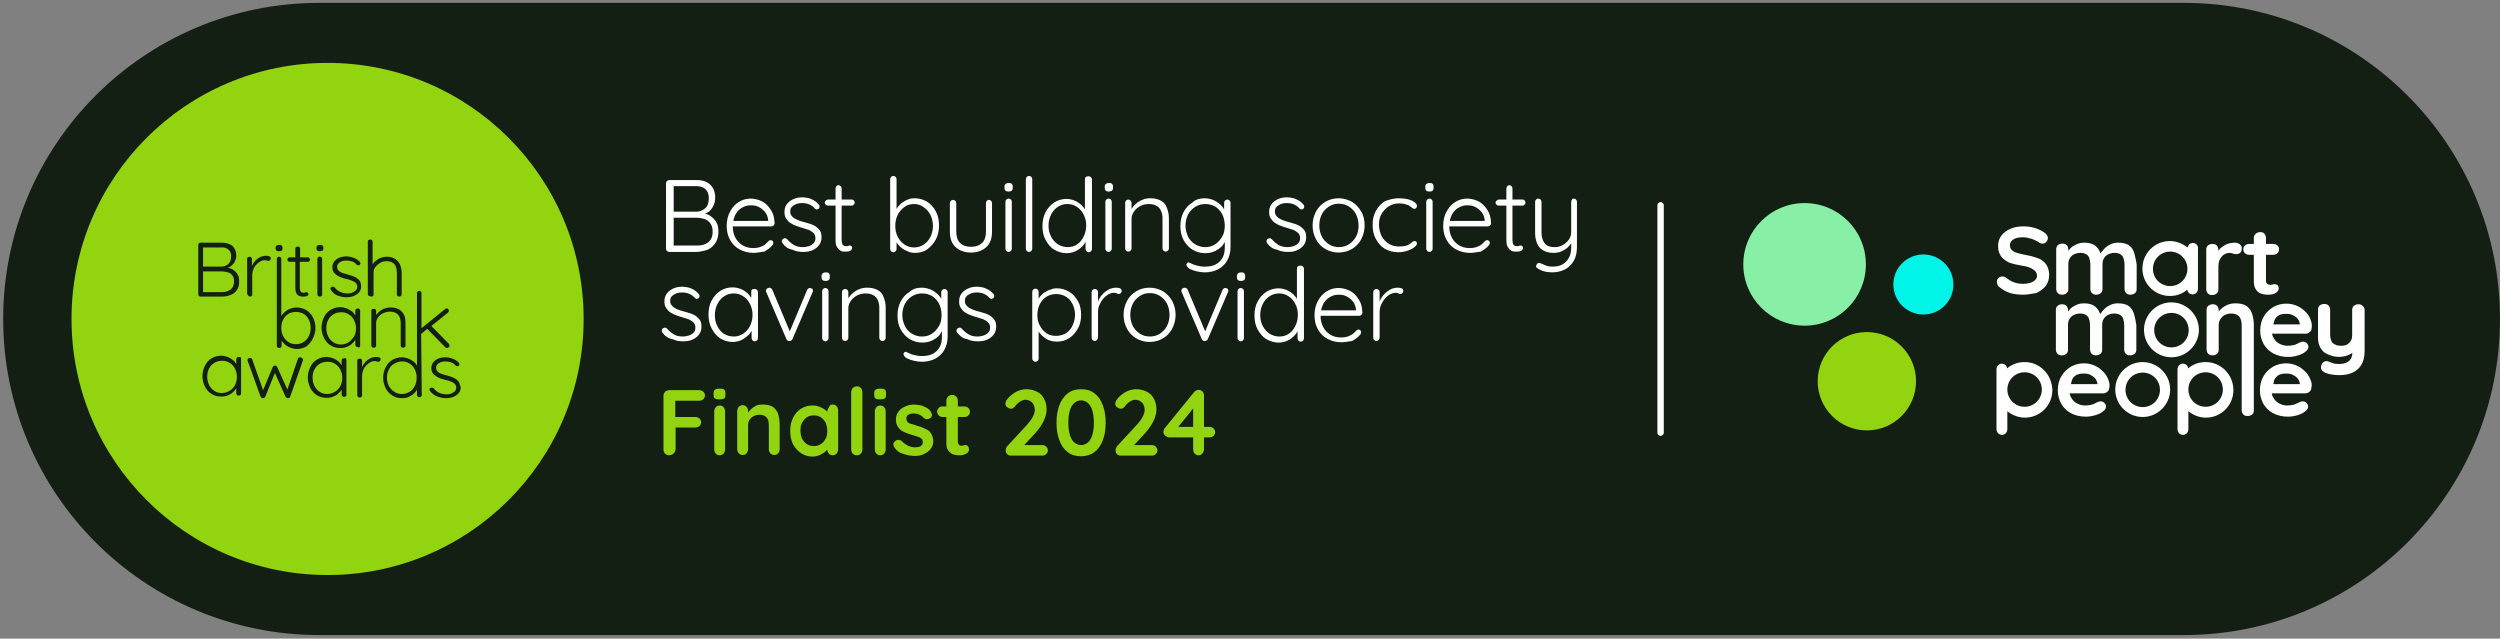 <?xml version="1.0" encoding="utf-8"?>
<!-- Generator: Adobe Illustrator 27.8.0, SVG Export Plug-In . SVG Version: 6.00 Build 0)  -->
<svg version="1.1" xmlns="http://www.w3.org/2000/svg" xmlns:xlink="http://www.w3.org/1999/xlink" x="0px" y="0px"
	 viewBox="0 0 783 200" style="enable-background:new 0 0 783 200;" xml:space="preserve">
<rect x="0" y="0" width="783" height="200" fill="#808080" stroke="none"/>
<style type="text/css">
	.st0{fill:#141F14;}
	.st1{fill:#91D40F;}
	.st2{fill:none;stroke:#FFFFFF;stroke-width:2;stroke-linecap:round;stroke-miterlimit:10;}
	.st3{fill:#00F5E8;}
	.st4{fill:#87F0A6;}
	.st5{fill:#FFFFFF;}
</style>
<g id="Option_3_Badges">
	<g>
		<path class="st0" d="M684,198.9H100c-54.7,0-99-44.3-99-99v0c0-54.7,44.3-99,99-99h584c54.7,0,99,44.3,99,99v0
			C783,154.6,738.7,198.9,684,198.9z"/>
	</g>
	<circle class="st1" cx="102.6" cy="99.9" r="80.2"/>
	<g>
		<path class="st0" d="M62.8,92.9h6.8c0.7,0,1.4-0.1,2-0.3c0.6-0.2,1.2-0.4,1.7-0.8c0.5-0.4,0.9-0.9,1.2-1.5
			c0.3-0.6,0.4-1.3,0.4-2.2c0-0.8-0.1-1.5-0.4-2c-0.3-0.6-0.7-1-1.2-1.4c-0.5-0.4-1-0.6-1.6-0.8c-0.1,0-0.2,0-0.3-0.1
			c0.3-0.1,0.5-0.2,0.7-0.3c0.6-0.4,1.1-0.9,1.4-1.5c0.3-0.6,0.5-1.3,0.5-1.9c0-1.3-0.4-2.3-1.2-3.1C72,76.4,70.9,76,69.5,76h-6.7
			c-0.2,0-0.4,0.1-0.5,0.2c-0.1,0.1-0.2,0.3-0.2,0.5v15.5c0,0.2,0.1,0.4,0.2,0.5C62.4,92.8,62.5,92.9,62.8,92.9z M72.8,86.3
			c0.4,0.5,0.5,1.1,0.5,1.9c0,1.1-0.4,2-1.1,2.5c-0.7,0.5-1.6,0.8-2.7,0.8h-5.9v-6.5h5.8c0.7,0,1.3,0.1,1.9,0.3
			C72,85.4,72.4,85.8,72.8,86.3z M71.6,78.2c0.6,0.5,0.8,1.2,0.8,2.1c0,1-0.3,1.8-0.9,2.4c-0.6,0.5-1.3,0.8-2.2,0.8h-5.7v-6h5.6
			C70.3,77.4,71,77.7,71.6,78.2z"/>
		<path class="st0" d="M78.3,92.9c0.2,0,0.4-0.1,0.5-0.2c0.2-0.1,0.2-0.3,0.2-0.5v-6c0-0.6,0.1-1.1,0.3-1.7c0.2-0.6,0.5-1.1,0.9-1.5
			c0.4-0.5,0.8-0.8,1.3-1.1c0.5-0.3,0.9-0.4,1.4-0.4c0.3,0,0.5,0,0.7,0.1c0.2,0.1,0.3,0.1,0.5,0.1c0.2,0,0.3-0.1,0.5-0.2
			c0.1-0.1,0.2-0.3,0.2-0.6c0-0.3-0.1-0.5-0.4-0.6c-0.3-0.1-0.6-0.2-0.9-0.2c-0.7,0-1.4,0.1-2,0.4c-0.6,0.3-1.1,0.7-1.5,1.1
			c-0.4,0.5-0.8,1-1,1.5c0,0.1,0,0.1-0.1,0.2v-2.2c0-0.2-0.1-0.4-0.2-0.5c-0.1-0.1-0.3-0.2-0.5-0.2c-0.2,0-0.4,0.1-0.6,0.2
			c-0.2,0.1-0.2,0.3-0.2,0.5v10.8c0,0.2,0.1,0.4,0.2,0.5C77.9,92.8,78.1,92.9,78.3,92.9z"/>
		<path class="st0" d="M87.4,78.7c0.3,0,0.6-0.1,0.8-0.2c0.2-0.2,0.3-0.4,0.3-0.7v-0.2c0-0.3-0.1-0.5-0.3-0.7
			c-0.2-0.2-0.4-0.2-0.8-0.2c-0.3,0-0.6,0.1-0.8,0.2c-0.2,0.2-0.3,0.4-0.3,0.7v0.2c0,0.3,0.1,0.5,0.3,0.7
			C86.8,78.6,87,78.7,87.4,78.7z"/>
		<path class="st0" d="M90.7,82h1.8v8.1c0,0.7,0.1,1.3,0.3,1.7c0.2,0.4,0.5,0.7,0.8,0.8c0.3,0.2,0.6,0.2,0.9,0.3c0.3,0,0.5,0,0.7,0
			c0.4,0,0.7-0.1,1-0.2c0.3-0.2,0.4-0.3,0.4-0.6c0-0.2-0.1-0.3-0.2-0.4c-0.1-0.1-0.2-0.2-0.4-0.2c-0.1,0-0.3,0-0.4,0.1
			c-0.1,0-0.2,0.1-0.4,0.1c-0.2,0-0.4,0-0.6-0.1c-0.2-0.1-0.4-0.2-0.5-0.4c-0.1-0.2-0.2-0.6-0.2-1V82h2.5c0.2,0,0.4-0.1,0.5-0.2
			c0.1-0.1,0.2-0.3,0.2-0.5c0-0.2-0.1-0.4-0.2-0.5c-0.1-0.1-0.3-0.2-0.5-0.2H94v-2.7c0-0.2-0.1-0.4-0.2-0.5
			c-0.1-0.1-0.3-0.2-0.5-0.2c-0.2,0-0.4,0.1-0.6,0.2s-0.2,0.3-0.2,0.5v2.7h-1.8c-0.2,0-0.4,0.1-0.5,0.2c-0.1,0.1-0.2,0.3-0.2,0.5
			c0,0.2,0.1,0.4,0.2,0.5C90.3,81.9,90.5,82,90.7,82z"/>
		<path class="st0" d="M100.2,78.7c0.3,0,0.6-0.1,0.8-0.2c0.2-0.2,0.3-0.4,0.3-0.7v-0.2c0-0.3-0.1-0.5-0.3-0.7
			c-0.2-0.2-0.4-0.2-0.8-0.2c-0.3,0-0.6,0.1-0.8,0.2c-0.2,0.2-0.3,0.4-0.3,0.7v0.2c0,0.3,0.1,0.5,0.3,0.7
			C99.6,78.6,99.8,78.7,100.2,78.7z"/>
		<path class="st0" d="M99.6,80.6c-0.1,0.1-0.2,0.3-0.2,0.5v11.1c0,0.2,0.1,0.4,0.2,0.5s0.3,0.2,0.6,0.2c0.2,0,0.4-0.1,0.5-0.2
			c0.2-0.1,0.2-0.3,0.2-0.5V81.1c0-0.2-0.1-0.4-0.2-0.5c-0.1-0.1-0.3-0.2-0.5-0.2C100,80.3,99.8,80.4,99.6,80.6z"/>
		<path class="st0" d="M105.8,92.6c0.9,0.3,1.7,0.5,2.7,0.5c0.8,0,1.6-0.1,2.3-0.4c0.7-0.3,1.3-0.7,1.7-1.2c0.4-0.5,0.6-1.1,0.6-1.8
			c0-0.6-0.1-1.1-0.3-1.5s-0.5-0.7-0.9-1s-0.8-0.5-1.3-0.7c-0.5-0.2-1-0.3-1.6-0.5c-0.6-0.2-1.2-0.3-1.7-0.5
			c-0.5-0.2-0.9-0.4-1.2-0.7c-0.3-0.3-0.5-0.7-0.5-1.1c0-0.5,0.1-0.9,0.4-1.2c0.3-0.3,0.6-0.5,1.1-0.7c0.4-0.1,0.9-0.2,1.4-0.2
			c0.6,0,1.2,0.1,1.8,0.3c0.6,0.2,1,0.5,1.4,1c0.1,0.1,0.3,0.2,0.4,0.2c0.2,0,0.3,0,0.5-0.1c0.2-0.2,0.3-0.3,0.3-0.5
			c0-0.2-0.1-0.4-0.2-0.5c-0.4-0.4-0.8-0.7-1.3-1c-0.5-0.2-1-0.4-1.4-0.5c-0.5-0.1-1-0.2-1.4-0.2c-0.8,0-1.6,0.1-2.3,0.4
			c-0.7,0.3-1.2,0.7-1.6,1.2c-0.4,0.5-0.6,1.1-0.6,1.8c0,0.6,0.1,1.1,0.4,1.5c0.2,0.4,0.6,0.7,1,1s0.9,0.5,1.4,0.7
			c0.5,0.2,1.1,0.4,1.7,0.5c0.6,0.1,1.1,0.3,1.6,0.5c0.5,0.2,0.9,0.4,1.2,0.7c0.3,0.3,0.5,0.7,0.5,1.2c0,0.5-0.2,0.9-0.5,1.2
			c-0.3,0.3-0.7,0.5-1.2,0.7c-0.5,0.2-0.9,0.2-1.4,0.2c-0.9,0-1.7-0.2-2.3-0.5c-0.7-0.3-1.2-0.8-1.7-1.4c-0.2-0.1-0.3-0.2-0.5-0.2
			c-0.2,0-0.3,0-0.5,0.1c-0.2,0.1-0.3,0.3-0.3,0.4c0,0.2,0.1,0.4,0.2,0.6C104.2,91.7,105,92.3,105.8,92.6z"/>
		<path class="st0" d="M116.3,92.9c0.2,0,0.4-0.1,0.5-0.2c0.2-0.1,0.2-0.3,0.2-0.5v-6.8c0-0.7,0.2-1.3,0.6-1.8
			c0.4-0.5,0.9-0.9,1.5-1.3c0.6-0.3,1.3-0.5,2-0.5c0.8,0,1.4,0.2,1.9,0.5c0.5,0.3,0.8,0.7,1,1.3c0.2,0.5,0.3,1.1,0.3,1.8v6.8
			c0,0.2,0.1,0.4,0.2,0.5c0.1,0.1,0.3,0.2,0.6,0.2c0.2,0,0.4-0.1,0.5-0.2s0.2-0.3,0.2-0.5v-6.8c0-0.9-0.2-1.7-0.5-2.5
			c-0.3-0.7-0.8-1.3-1.5-1.8c-0.7-0.4-1.5-0.7-2.6-0.7c-0.6,0-1.2,0.1-1.8,0.3c-0.6,0.2-1.1,0.5-1.6,0.9c-0.4,0.3-0.8,0.7-1.1,1.2
			v-7.1c0-0.2-0.1-0.4-0.2-0.5c-0.1-0.1-0.3-0.2-0.5-0.2c-0.2,0-0.4,0.1-0.6,0.2c-0.2,0.1-0.2,0.3-0.2,0.5v16.4
			c0,0.2,0.1,0.4,0.2,0.5C115.9,92.8,116.1,92.9,116.3,92.9z"/>
		<path class="st0" d="M98,106c0.5-1,0.8-2.1,0.8-3.3c0-1.3-0.3-2.4-0.8-3.3c-0.5-1-1.2-1.7-2.1-2.3c-0.9-0.5-1.9-0.8-3.1-0.8
			c-0.6,0-1.1,0.1-1.7,0.3c-0.5,0.2-1,0.4-1.4,0.7c-0.4,0.3-0.8,0.7-1.2,1.1c-0.1,0.2-0.3,0.4-0.4,0.6l0-17.9c0-0.2-0.1-0.4-0.2-0.5
			c-0.1-0.1-0.3-0.2-0.5-0.2s-0.4,0.1-0.5,0.2c-0.1,0.1-0.2,0.3-0.2,0.5l0,27.2c0,0.2,0.1,0.4,0.2,0.5c0.2,0.1,0.3,0.2,0.6,0.2
			c0.2,0,0.4-0.1,0.5-0.2c0.1-0.1,0.2-0.3,0.2-0.5v-1.6c0.1,0.2,0.2,0.3,0.4,0.5c0.3,0.4,0.7,0.8,1.2,1.1c0.4,0.3,0.9,0.5,1.5,0.7
			c0.5,0.2,1.1,0.3,1.7,0.3c1.1,0,2.1-0.3,3-0.8C96.8,107.8,97.5,107,98,106z M95.1,107.1c-0.7,0.5-1.5,0.7-2.4,0.7
			c-0.9,0-1.7-0.2-2.4-0.7c-0.7-0.4-1.2-1.1-1.6-1.8c-0.4-0.8-0.6-1.7-0.6-2.6c0-1,0.2-1.9,0.6-2.6c0.4-0.8,0.9-1.3,1.6-1.8
			c0.7-0.4,1.5-0.6,2.4-0.6c0.9,0,1.7,0.2,2.4,0.6c0.7,0.4,1.2,1,1.6,1.8c0.4,0.8,0.6,1.6,0.6,2.6c0,1-0.2,1.8-0.6,2.6
			C96.3,106.1,95.8,106.7,95.1,107.1z"/>
		<path class="st0" d="M112.6,108.7c0.2-0.1,0.2-0.3,0.2-0.5V97.3c0-0.2-0.1-0.4-0.2-0.5c-0.1-0.1-0.3-0.2-0.5-0.2
			c-0.2,0-0.4,0.1-0.6,0.2c-0.1,0.1-0.2,0.3-0.2,0.5v1.5c-0.3-0.4-0.6-0.9-1-1.2c-0.5-0.4-1-0.7-1.7-1c-0.6-0.2-1.3-0.4-2-0.4
			c-1.1,0-2.1,0.3-3,0.8c-0.9,0.5-1.6,1.3-2.1,2.3c-0.5,1-0.8,2.1-0.8,3.3c0,1.2,0.3,2.3,0.8,3.3c0.5,1,1.2,1.8,2.1,2.3
			c0.9,0.6,1.9,0.8,3.1,0.8c0.7,0,1.4-0.1,2-0.4c0.6-0.2,1.2-0.6,1.6-1c0.4-0.4,0.8-0.8,1-1.2v1.6c0,0.2,0.1,0.4,0.2,0.5
			c0.1,0.1,0.3,0.2,0.6,0.2C112.3,108.9,112.5,108.9,112.6,108.7z M109.2,107.2c-0.7,0.4-1.5,0.7-2.4,0.7c-0.9,0-1.7-0.2-2.4-0.7
			c-0.7-0.4-1.2-1.1-1.6-1.8c-0.4-0.8-0.6-1.7-0.6-2.6c0-1,0.2-1.9,0.6-2.6c0.4-0.8,0.9-1.3,1.7-1.8c0.7-0.4,1.5-0.6,2.4-0.6
			c0.9,0,1.7,0.2,2.4,0.7c0.7,0.4,1.2,1,1.6,1.8c0.4,0.8,0.6,1.6,0.6,2.5c0,1-0.2,1.8-0.6,2.6C110.4,106.1,109.9,106.7,109.2,107.2z
			"/>
		<path class="st0" d="M125,96.9c-0.7-0.4-1.6-0.6-2.7-0.6c-0.6,0-1.2,0.1-1.8,0.3c-0.6,0.2-1.1,0.5-1.6,0.9
			c-0.5,0.4-0.8,0.8-1.1,1.2v-1.3c0-0.2-0.1-0.4-0.2-0.5c-0.1-0.1-0.3-0.2-0.5-0.2c-0.2,0-0.4,0.1-0.6,0.2c-0.2,0.1-0.2,0.3-0.2,0.5
			v10.8c0,0.2,0.1,0.4,0.2,0.5c0.1,0.1,0.3,0.2,0.6,0.2c0.2,0,0.4-0.1,0.5-0.2c0.2-0.1,0.2-0.3,0.2-0.5v-7c0-0.6,0.2-1.2,0.6-1.8
			c0.4-0.5,0.9-1,1.6-1.3c0.7-0.3,1.3-0.5,2.1-0.5c0.8,0,1.5,0.2,2,0.5c0.5,0.3,0.8,0.7,1.1,1.3c0.2,0.5,0.3,1.1,0.3,1.8v7
			c0,0.2,0.1,0.4,0.2,0.5c0.1,0.1,0.3,0.2,0.6,0.2c0.2,0,0.4-0.1,0.5-0.2c0.2-0.1,0.2-0.3,0.2-0.5v-7.1c0-0.9-0.1-1.7-0.4-2.4
			C126.2,97.9,125.7,97.4,125,96.9z"/>
		<path class="st0" d="M131.9,104.6l1.9-1.6l5.6,5.7c0.2,0.2,0.4,0.3,0.6,0.3c0.1,0,0.3-0.1,0.5-0.2c0.2-0.1,0.3-0.3,0.3-0.5
			c0-0.2-0.1-0.4-0.2-0.6l-5.5-5.6l5.2-4.2c0.2-0.2,0.3-0.3,0.3-0.6c0-0.2-0.1-0.3-0.2-0.5c-0.2-0.2-0.3-0.2-0.5-0.2
			c-0.2,0-0.4,0.1-0.5,0.2l-7.4,6v-11c0-0.2-0.1-0.4-0.2-0.5c-0.1-0.1-0.3-0.2-0.5-0.2c-0.2,0-0.4,0.1-0.5,0.2
			c-0.1,0.1-0.2,0.3-0.2,0.5l0,22.7c-0.3-0.5-0.6-0.9-1-1.2c-0.5-0.4-1-0.7-1.7-1c-0.6-0.2-1.3-0.4-2-0.4c-1.1,0-2.1,0.3-3,0.8
			c-0.9,0.6-1.6,1.3-2.1,2.3c-0.5,1-0.8,2.1-0.8,3.3c0,1.2,0.3,2.3,0.8,3.3c0.5,1,1.2,1.7,2.1,2.3c0.9,0.6,1.9,0.8,3.1,0.8
			c0.7,0,1.4-0.1,2-0.4c0.6-0.3,1.2-0.6,1.6-1c0.4-0.4,0.8-0.8,1-1.3v1.7c0,0.2,0.1,0.4,0.2,0.5c0.1,0.1,0.3,0.2,0.6,0.2
			c0.2,0,0.4-0.1,0.5-0.2c0.2-0.1,0.2-0.3,0.2-0.5L131.9,104.6z M128.3,122.7c-0.7,0.4-1.5,0.7-2.4,0.7c-0.9,0-1.7-0.2-2.4-0.7
			c-0.7-0.4-1.3-1.1-1.7-1.8c-0.4-0.8-0.6-1.6-0.6-2.6c0-1,0.2-1.8,0.6-2.6c0.4-0.8,0.9-1.4,1.7-1.8c0.7-0.4,1.5-0.7,2.4-0.7
			c0.9,0,1.7,0.2,2.4,0.7c0.7,0.4,1.2,1,1.6,1.8c0.4,0.8,0.6,1.6,0.6,2.6c0,1-0.2,1.9-0.6,2.6C129.5,121.7,129,122.3,128.3,122.7z"
			/>
		<path class="st0" d="M94,111.9c-0.4,0-0.6,0.2-0.7,0.5l-3.3,9.6l-3.2-7.1c-0.1-0.1-0.2-0.3-0.3-0.3c-0.1-0.1-0.3-0.1-0.4-0.1
			c-0.3,0-0.6,0.2-0.7,0.5l-3,7.2l-3.4-9.6c-0.1-0.2-0.1-0.3-0.3-0.4c-0.1-0.1-0.3-0.1-0.4-0.1c-0.2,0-0.4,0.1-0.6,0.2
			c-0.1,0.1-0.2,0.3-0.2,0.5c0,0.1,0,0.2,0.1,0.3l4,11.1c0.1,0.1,0.2,0.3,0.3,0.4c0.2,0.1,0.3,0.1,0.5,0.1c0.3,0,0.6-0.2,0.7-0.5
			l3-7.4l3.3,7.4c0.2,0.3,0.4,0.4,0.7,0.5c0.2,0,0.3,0,0.5-0.1c0.1-0.1,0.3-0.2,0.3-0.4l3.9-11.1c0,0,0-0.1,0.1-0.2
			c0-0.1,0-0.1,0-0.2c0-0.2-0.1-0.4-0.2-0.5C94.4,112,94.2,111.9,94,111.9z"/>
		<path class="st0" d="M107.8,112.2c-0.2,0-0.4,0.1-0.6,0.2c-0.1,0.1-0.2,0.3-0.2,0.5v1.5c-0.3-0.4-0.6-0.9-1-1.2
			c-0.5-0.4-1-0.7-1.7-1c-0.6-0.2-1.3-0.4-2-0.4c-1.1,0-2.1,0.3-3,0.8c-0.9,0.5-1.6,1.3-2.1,2.3c-0.5,1-0.8,2.1-0.8,3.3
			c0,1.2,0.3,2.3,0.8,3.3c0.5,1,1.2,1.8,2.1,2.3c0.9,0.6,1.9,0.8,3.1,0.8c0.7,0,1.4-0.1,2-0.4c0.6-0.2,1.2-0.6,1.6-1
			c0.4-0.4,0.8-0.8,1-1.2v1.6c0,0.2,0.1,0.4,0.2,0.5c0.1,0.1,0.3,0.2,0.6,0.2c0.2,0,0.4-0.1,0.5-0.2c0.2-0.1,0.2-0.3,0.2-0.5v-10.9
			c0-0.2-0.1-0.4-0.2-0.5C108.2,112.2,108,112.2,107.8,112.2z M104.9,122.7c-0.7,0.4-1.5,0.7-2.4,0.7c-0.9,0-1.7-0.2-2.4-0.7
			c-0.7-0.4-1.2-1.1-1.6-1.8c-0.4-0.8-0.6-1.7-0.6-2.6c0-1,0.2-1.9,0.6-2.6c0.4-0.8,0.9-1.3,1.7-1.8c0.7-0.4,1.5-0.6,2.4-0.6
			c0.9,0,1.7,0.2,2.4,0.7c0.7,0.4,1.2,1,1.6,1.8c0.4,0.8,0.6,1.6,0.6,2.5c0,1-0.2,1.8-0.6,2.6C106.2,121.7,105.6,122.3,104.9,122.7z
			"/>
		<path class="st0" d="M74.8,111.8c-0.2,0-0.4,0.1-0.6,0.2c-0.1,0.1-0.2,0.3-0.2,0.5v1.5c-0.3-0.4-0.6-0.9-1-1.2
			c-0.5-0.4-1-0.7-1.7-1c-0.6-0.2-1.3-0.4-2-0.4c-1.1,0-2.1,0.3-3,0.8c-0.9,0.5-1.6,1.3-2.1,2.3c-0.5,1-0.8,2.1-0.8,3.3
			c0,1.2,0.3,2.3,0.8,3.3c0.5,1,1.2,1.8,2.1,2.3c0.9,0.6,1.9,0.8,3.1,0.8c0.7,0,1.4-0.1,2-0.4c0.6-0.2,1.2-0.6,1.6-1
			c0.4-0.4,0.8-0.8,1-1.2v1.6c0,0.2,0.1,0.4,0.2,0.5c0.1,0.1,0.3,0.2,0.6,0.2c0.2,0,0.4-0.1,0.5-0.2c0.2-0.1,0.2-0.3,0.2-0.5v-10.9
			c0-0.2-0.1-0.4-0.2-0.5C75.2,111.9,75.1,111.8,74.8,111.8z M71.9,122.4c-0.7,0.4-1.5,0.7-2.4,0.7c-0.9,0-1.7-0.2-2.4-0.7
			c-0.7-0.4-1.2-1.1-1.6-1.8c-0.4-0.8-0.6-1.7-0.6-2.6c0-1,0.2-1.9,0.6-2.6c0.4-0.8,0.9-1.3,1.7-1.8c0.7-0.4,1.5-0.6,2.4-0.6
			c0.9,0,1.7,0.2,2.4,0.7c0.7,0.4,1.2,1,1.6,1.8c0.4,0.8,0.6,1.6,0.6,2.5c0,1-0.2,1.8-0.6,2.6C73.2,121.4,72.6,122,71.9,122.4z"/>
		<path class="st0" d="M118.9,112c-0.3-0.1-0.6-0.2-0.9-0.2c-0.7,0-1.4,0.1-2,0.4c-0.6,0.3-1.1,0.7-1.5,1.1c-0.4,0.5-0.8,1-1,1.5
			c0,0.1,0,0.1-0.1,0.2V113c0-0.2-0.1-0.4-0.2-0.5c-0.1-0.1-0.3-0.2-0.5-0.2c-0.2,0-0.4,0.1-0.6,0.2c-0.2,0.1-0.2,0.3-0.2,0.5v10.8
			c0,0.2,0.1,0.4,0.2,0.5c0.1,0.1,0.3,0.2,0.6,0.2c0.2,0,0.4-0.1,0.5-0.2c0.2-0.1,0.2-0.3,0.2-0.5v-6c0-0.6,0.1-1.1,0.3-1.7
			c0.2-0.6,0.5-1.1,0.9-1.5c0.4-0.5,0.8-0.8,1.3-1.1c0.5-0.3,0.9-0.4,1.4-0.4c0.3,0,0.5,0,0.7,0.1c0.2,0.1,0.3,0.1,0.5,0.1
			c0.2,0,0.3-0.1,0.5-0.2c0.1-0.1,0.2-0.3,0.2-0.6C119.3,112.4,119.2,112.2,118.9,112z"/>
		<path class="st0" d="M143.8,119.8c-0.2-0.4-0.5-0.7-0.9-1c-0.4-0.3-0.8-0.5-1.3-0.7c-0.5-0.2-1-0.3-1.6-0.5
			c-0.6-0.2-1.2-0.3-1.7-0.5c-0.5-0.2-0.9-0.4-1.2-0.7c-0.3-0.3-0.5-0.7-0.5-1.1c0-0.5,0.1-0.9,0.4-1.2c0.3-0.3,0.6-0.5,1.1-0.7
			c0.4-0.1,0.9-0.2,1.4-0.2c0.6,0,1.2,0.1,1.8,0.3c0.6,0.2,1,0.5,1.4,1c0.1,0.1,0.3,0.2,0.4,0.2c0.2,0,0.3,0,0.5-0.1
			c0.2-0.2,0.3-0.3,0.3-0.5c0-0.2-0.1-0.4-0.2-0.5c-0.4-0.4-0.8-0.7-1.3-1c-0.5-0.2-1-0.4-1.4-0.5c-0.5-0.1-1-0.2-1.4-0.2
			c-0.8,0-1.6,0.1-2.3,0.4c-0.7,0.3-1.2,0.7-1.6,1.2c-0.4,0.5-0.6,1.1-0.6,1.8c0,0.6,0.1,1.1,0.4,1.5c0.2,0.4,0.6,0.7,1,1
			c0.4,0.3,0.9,0.5,1.4,0.7c0.5,0.2,1.1,0.4,1.7,0.5c0.6,0.1,1.1,0.3,1.6,0.5c0.5,0.2,0.9,0.4,1.2,0.7c0.3,0.3,0.5,0.7,0.5,1.2
			c0,0.5-0.2,0.9-0.5,1.2c-0.3,0.3-0.7,0.5-1.2,0.7c-0.5,0.2-0.9,0.2-1.4,0.2c-0.9,0-1.7-0.2-2.3-0.5c-0.7-0.3-1.2-0.8-1.7-1.4
			c-0.2-0.1-0.3-0.2-0.5-0.2c-0.2,0-0.3,0-0.5,0.1c-0.2,0.1-0.3,0.3-0.3,0.4c0,0.2,0.1,0.4,0.2,0.6c0.7,0.8,1.4,1.4,2.3,1.7
			c0.9,0.3,1.7,0.5,2.7,0.5c0.8,0,1.6-0.1,2.3-0.4c0.7-0.3,1.3-0.7,1.7-1.2c0.4-0.5,0.6-1.1,0.6-1.8
			C144.1,120.7,144,120.2,143.8,119.8z"/>
	</g>
	<line class="st2" x1="520.1" y1="64.3" x2="520.1" y2="135.5"/>
	<circle class="st3" cx="602.4" cy="89.1" r="9.4"/>
	<circle class="st1" cx="584.7" cy="119.4" r="15.4"/>
	<circle class="st4" cx="565.2" cy="82.8" r="19.2"/>
	<g>
		<path class="st5" d="M218.3,56.4c1.8,0,3.2,0.5,4.2,1.5c1,1,1.5,2.3,1.5,4c0,0.9-0.2,1.8-0.6,2.6c-0.4,0.8-0.9,1.5-1.7,2
			c-0.7,0.5-1.7,0.8-2.8,0.8l-0.1-0.6c0.8,0,1.6,0.1,2.3,0.3c0.8,0.2,1.4,0.6,2,1.1c0.6,0.5,1.1,1.1,1.4,1.8
			c0.4,0.7,0.5,1.6,0.5,2.7c0,1.1-0.2,2.1-0.6,2.9s-0.9,1.4-1.5,1.9c-0.6,0.5-1.3,0.9-2.2,1.1s-1.7,0.4-2.5,0.4h-8.6
			c-0.3,0-0.5-0.1-0.7-0.3s-0.3-0.4-0.3-0.7V57.4c0-0.3,0.1-0.5,0.3-0.7c0.2-0.2,0.4-0.3,0.7-0.3H218.3z M218.1,58.3h-7.5l0.4-0.6
			v9.1l-0.4-0.5h7.5c1.1,0,2-0.4,2.8-1.1c0.8-0.7,1.1-1.8,1.1-3.1c0-1.2-0.3-2.1-1-2.8S219.3,58.3,218.1,58.3z M218.3,68.2h-7.5
			l0.2-0.2v9.2l-0.2-0.3h7.6c1.4,0,2.5-0.3,3.4-1c0.9-0.7,1.4-1.8,1.4-3.3c0-1.1-0.2-1.9-0.7-2.6c-0.4-0.6-1-1.1-1.8-1.4
			C220,68.4,219.1,68.2,218.3,68.2z"/>
		<path class="st5" d="M236,79.2c-1.6,0-3.1-0.4-4.4-1.1c-1.3-0.7-2.2-1.7-2.9-2.9s-1.1-2.7-1.1-4.4c0-1.8,0.4-3.4,1.1-4.6
			c0.7-1.3,1.6-2.3,2.8-3c1.1-0.7,2.4-1,3.6-1c0.9,0,1.9,0.2,2.7,0.5c0.9,0.3,1.7,0.8,2.4,1.5c0.7,0.7,1.2,1.4,1.7,2.4
			s0.6,2,0.7,3.3c0,0.3-0.1,0.5-0.3,0.7c-0.2,0.2-0.4,0.3-0.7,0.3h-12.8l-0.4-1.7H241l-0.4,0.4v-0.6c-0.1-1-0.4-1.9-1-2.6
			c-0.6-0.7-1.2-1.2-2-1.6c-0.8-0.4-1.6-0.5-2.5-0.5c-0.6,0-1.3,0.1-2,0.4s-1.3,0.7-1.8,1.2s-1,1.2-1.3,2.1c-0.3,0.8-0.5,1.8-0.5,3
			c0,1.3,0.3,2.4,0.8,3.4c0.5,1,1.3,1.8,2.2,2.4c1,0.6,2.1,0.9,3.5,0.9c0.7,0,1.4-0.1,2-0.3c0.6-0.2,1.1-0.5,1.6-0.8
			c0.4-0.4,0.8-0.7,1.1-1.1c0.2-0.2,0.5-0.3,0.7-0.3c0.2,0,0.4,0.1,0.6,0.3c0.2,0.2,0.2,0.4,0.2,0.6c0,0.3-0.1,0.5-0.3,0.7
			c-0.6,0.8-1.5,1.4-2.5,2C238.3,78.9,237.2,79.2,236,79.2z"/>
		<path class="st5" d="M245.1,76.2c-0.2-0.3-0.3-0.5-0.2-0.8c0-0.2,0.1-0.4,0.4-0.6c0.2-0.1,0.4-0.2,0.6-0.2c0.2,0,0.4,0.1,0.6,0.3
			c0.6,0.7,1.3,1.3,2.1,1.8c0.8,0.5,1.8,0.7,2.9,0.7c0.6,0,1.2-0.1,1.8-0.3c0.6-0.2,1.1-0.5,1.5-0.9c0.4-0.4,0.6-0.9,0.6-1.6
			c0-0.7-0.2-1.2-0.6-1.6c-0.4-0.4-0.9-0.7-1.5-1c-0.6-0.2-1.3-0.4-1.9-0.6c-0.7-0.2-1.4-0.4-2.1-0.7c-0.7-0.2-1.3-0.6-1.8-0.9
			s-0.9-0.8-1.3-1.4s-0.5-1.2-0.5-2c0-0.9,0.2-1.7,0.7-2.4c0.5-0.7,1.2-1.2,2-1.6c0.8-0.4,1.8-0.6,2.9-0.6c0.5,0,1.1,0.1,1.7,0.2
			c0.6,0.1,1.2,0.4,1.8,0.7c0.6,0.3,1.1,0.8,1.6,1.3c0.2,0.2,0.3,0.4,0.3,0.7s-0.1,0.5-0.3,0.7c-0.2,0.1-0.4,0.2-0.6,0.2
			c-0.2,0-0.4-0.1-0.6-0.3c-0.5-0.6-1.1-1-1.8-1.3s-1.5-0.4-2.3-0.4c-0.6,0-1.2,0.1-1.7,0.3c-0.5,0.2-1,0.5-1.4,0.9
			c-0.4,0.4-0.5,0.9-0.5,1.6c0,0.6,0.3,1.1,0.7,1.5c0.4,0.4,0.9,0.7,1.6,1c0.7,0.3,1.4,0.5,2.2,0.7c0.7,0.2,1.3,0.4,2,0.6
			c0.6,0.2,1.2,0.5,1.7,0.9c0.5,0.4,0.9,0.8,1.2,1.3s0.4,1.2,0.4,2c0,0.9-0.3,1.8-0.8,2.4c-0.5,0.7-1.2,1.2-2.1,1.6
			c-0.9,0.4-1.8,0.5-2.9,0.5c-1.2,0-2.3-0.2-3.3-0.7C246.9,78,245.9,77.3,245.1,76.2z"/>
		<path class="st5" d="M259.3,62.5h7.5c0.3,0,0.5,0.1,0.6,0.3c0.2,0.2,0.3,0.4,0.3,0.7c0,0.2-0.1,0.4-0.3,0.6
			c-0.2,0.2-0.4,0.3-0.6,0.3h-7.5c-0.3,0-0.5-0.1-0.7-0.3c-0.2-0.2-0.3-0.4-0.3-0.6c0-0.3,0.1-0.5,0.3-0.6
			C258.8,62.6,259.1,62.5,259.3,62.5z M262.6,58c0.3,0,0.5,0.1,0.7,0.3c0.2,0.2,0.3,0.4,0.3,0.7v16.1c0,0.6,0.1,1,0.2,1.3
			s0.4,0.5,0.6,0.6s0.5,0.1,0.8,0.1c0.2,0,0.3,0,0.5-0.1c0.1-0.1,0.3-0.1,0.5-0.1c0.2,0,0.4,0.1,0.5,0.2c0.1,0.1,0.2,0.3,0.2,0.6
			c0,0.3-0.2,0.5-0.5,0.8c-0.3,0.2-0.7,0.3-1.2,0.3c-0.2,0-0.5,0-0.9,0c-0.4,0-0.8-0.1-1.2-0.4c-0.4-0.2-0.7-0.6-1-1.1
			c-0.3-0.5-0.4-1.2-0.4-2.2V59c0-0.3,0.1-0.5,0.3-0.7C262.1,58.1,262.3,58,262.6,58z"/>
		<path class="st5" d="M286.5,62.1c1.5,0,2.7,0.4,3.9,1.1c1.1,0.7,2,1.7,2.7,3c0.7,1.3,1,2.7,1,4.4c0,1.6-0.3,3.1-1,4.4
			c-0.7,1.3-1.6,2.3-2.7,3.1s-2.4,1.1-3.8,1.1c-0.7,0-1.5-0.1-2.1-0.4s-1.3-0.5-1.8-0.9c-0.6-0.4-1-0.9-1.5-1.4
			c-0.4-0.5-0.8-1.1-1-1.7l0.6-0.4v3.6c0,0.3-0.1,0.5-0.3,0.7c-0.2,0.2-0.4,0.3-0.7,0.3c-0.3,0-0.5-0.1-0.7-0.3
			c-0.2-0.2-0.3-0.4-0.3-0.7V56.1c0-0.3,0.1-0.5,0.3-0.7c0.2-0.2,0.4-0.3,0.7-0.3c0.3,0,0.5,0.1,0.7,0.3c0.2,0.2,0.3,0.4,0.3,0.7
			v10.7l-0.4-0.3c0.2-0.7,0.5-1.3,0.9-1.8s0.9-1,1.5-1.4c0.6-0.4,1.2-0.7,1.8-0.9C285,62.2,285.7,62.1,286.5,62.1z M286.3,63.9
			c-1.2,0-2.2,0.3-3,0.9s-1.6,1.4-2.1,2.4c-0.5,1-0.8,2.2-0.8,3.5c0,1.3,0.2,2.4,0.8,3.5c0.5,1,1.2,1.8,2.1,2.4s1.9,0.9,3,0.9
			c1.1,0,2.1-0.3,3-0.9c0.9-0.6,1.6-1.4,2.1-2.4c0.5-1,0.8-2.2,0.8-3.4c0-1.3-0.3-2.5-0.8-3.5s-1.2-1.8-2.1-2.4
			C288.4,64.2,287.4,63.9,286.3,63.9z"/>
		<path class="st5" d="M309.7,62.6c0.3,0,0.5,0.1,0.7,0.3c0.2,0.2,0.3,0.4,0.3,0.7v9c0,2.1-0.6,3.7-1.8,4.8
			c-1.2,1.1-2.8,1.7-4.8,1.7c-2,0-3.6-0.6-4.8-1.7c-1.2-1.1-1.8-2.7-1.8-4.8v-9c0-0.3,0.1-0.5,0.3-0.7s0.4-0.3,0.7-0.3
			c0.3,0,0.5,0.1,0.7,0.3s0.3,0.4,0.3,0.7v9c0,1.5,0.4,2.7,1.2,3.5c0.8,0.8,2,1.2,3.4,1.2c1.5,0,2.6-0.4,3.5-1.2
			c0.8-0.8,1.2-2,1.2-3.5v-9c0-0.3,0.1-0.5,0.3-0.7S309.4,62.6,309.7,62.6z"/>
		<path class="st5" d="M315.9,60c-0.4,0-0.8-0.1-1-0.3s-0.3-0.5-0.3-0.9v-0.3c0-0.4,0.1-0.7,0.4-0.9c0.2-0.2,0.6-0.3,1-0.3
			c0.4,0,0.7,0.1,0.9,0.3c0.2,0.2,0.3,0.5,0.3,0.9v0.3c0,0.4-0.1,0.7-0.3,0.9C316.6,59.9,316.3,60,315.9,60z M316.9,77.9
			c0,0.3-0.1,0.5-0.3,0.7c-0.2,0.2-0.4,0.3-0.7,0.3c-0.3,0-0.5-0.1-0.7-0.3c-0.2-0.2-0.3-0.4-0.3-0.7V63.2c0-0.3,0.1-0.5,0.3-0.7
			c0.2-0.2,0.4-0.3,0.7-0.3s0.5,0.1,0.7,0.3c0.2,0.2,0.3,0.4,0.3,0.7V77.9z"/>
		<path class="st5" d="M323.3,77.9c0,0.3-0.1,0.5-0.3,0.7c-0.2,0.2-0.4,0.3-0.7,0.3c-0.3,0-0.5-0.1-0.7-0.3
			c-0.2-0.2-0.3-0.4-0.3-0.7V56.1c0-0.3,0.1-0.5,0.3-0.7c0.2-0.2,0.4-0.3,0.7-0.3c0.3,0,0.5,0.1,0.7,0.3c0.2,0.2,0.3,0.4,0.3,0.7
			V77.9z"/>
		<path class="st5" d="M341,55.2c0.3,0,0.5,0.1,0.7,0.3c0.2,0.2,0.3,0.4,0.3,0.7v21.8c0,0.3-0.1,0.5-0.3,0.7
			c-0.2,0.2-0.4,0.3-0.7,0.3c-0.3,0-0.5-0.1-0.7-0.3c-0.2-0.2-0.3-0.4-0.3-0.7v-3.8l0.5-0.4c0,0.6-0.2,1.2-0.5,1.9s-0.8,1.3-1.4,1.8
			c-0.6,0.6-1.3,1-2,1.3c-0.8,0.3-1.6,0.5-2.5,0.5c-1.4,0-2.7-0.4-3.9-1.1s-2-1.8-2.7-3c-0.7-1.3-1-2.7-1-4.4c0-1.6,0.3-3.1,1-4.4
			s1.6-2.3,2.7-3c1.1-0.7,2.4-1.1,3.8-1.1c0.9,0,1.7,0.2,2.5,0.5s1.5,0.8,2.1,1.3c0.6,0.6,1.1,1.2,1.4,1.9c0.4,0.7,0.5,1.5,0.5,2.2
			l-0.7-0.5V56.1c0-0.3,0.1-0.5,0.3-0.7C340.5,55.2,340.7,55.2,341,55.2z M334.4,77.4c1.2,0,2.2-0.3,3-0.9c0.9-0.6,1.5-1.4,2-2.4
			c0.5-1,0.8-2.2,0.8-3.5c0-1.3-0.3-2.4-0.8-3.4c-0.5-1-1.2-1.8-2.1-2.4c-0.9-0.6-1.9-0.9-3-0.9c-1.1,0-2.1,0.3-3,0.9
			c-0.9,0.6-1.6,1.4-2.1,2.4c-0.5,1-0.8,2.2-0.8,3.4c0,1.3,0.2,2.4,0.8,3.5c0.5,1,1.2,1.8,2.1,2.4C332.3,77.1,333.3,77.4,334.4,77.4
			z"/>
		<path class="st5" d="M347.3,60c-0.4,0-0.8-0.1-1-0.3s-0.3-0.5-0.3-0.9v-0.3c0-0.4,0.1-0.7,0.4-0.9c0.2-0.2,0.6-0.3,1-0.3
			c0.4,0,0.7,0.1,0.9,0.3c0.2,0.2,0.3,0.5,0.3,0.9v0.3c0,0.4-0.1,0.7-0.3,0.9C348,59.9,347.7,60,347.3,60z M348.2,77.9
			c0,0.3-0.1,0.5-0.3,0.7c-0.2,0.2-0.4,0.3-0.7,0.3c-0.3,0-0.5-0.1-0.7-0.3c-0.2-0.2-0.3-0.4-0.3-0.7V63.2c0-0.3,0.1-0.5,0.3-0.7
			c0.2-0.2,0.4-0.3,0.7-0.3s0.5,0.1,0.7,0.3c0.2,0.2,0.3,0.4,0.3,0.7V77.9z"/>
		<path class="st5" d="M360.3,62.1c1.4,0,2.5,0.3,3.4,0.8s1.5,1.3,1.8,2.3c0.4,1,0.6,2,0.6,3.2v9.4c0,0.3-0.1,0.5-0.3,0.7
			s-0.4,0.3-0.7,0.3c-0.3,0-0.5-0.1-0.7-0.3s-0.3-0.4-0.3-0.7v-9.3c0-0.9-0.1-1.6-0.4-2.3c-0.3-0.7-0.7-1.3-1.4-1.7
			s-1.5-0.6-2.5-0.6c-0.9,0-1.8,0.2-2.6,0.6s-1.5,1-2,1.7c-0.5,0.7-0.8,1.5-0.8,2.3v9.3c0,0.3-0.1,0.5-0.3,0.7
			c-0.2,0.2-0.4,0.3-0.7,0.3c-0.3,0-0.5-0.1-0.7-0.3c-0.2-0.2-0.3-0.4-0.3-0.7V63.5c0-0.3,0.1-0.5,0.3-0.7s0.4-0.3,0.7-0.3
			c0.3,0,0.5,0.1,0.7,0.3s0.3,0.4,0.3,0.7v2.7l-0.7,1.2c0-0.7,0.3-1.3,0.7-2c0.4-0.6,0.9-1.2,1.5-1.7c0.6-0.5,1.3-0.9,2.1-1.2
			C358.7,62.2,359.5,62.1,360.3,62.1z"/>
		<path class="st5" d="M377.2,62.1c1,0,1.8,0.2,2.7,0.5c0.8,0.3,1.5,0.8,2.1,1.3s1.1,1.1,1.4,1.7s0.5,1.1,0.5,1.7l-0.5-0.8v-3
			c0-0.3,0.1-0.5,0.3-0.7c0.2-0.2,0.4-0.3,0.7-0.3c0.3,0,0.5,0.1,0.7,0.3c0.2,0.2,0.3,0.4,0.3,0.7v13.9c0,1.7-0.4,3.1-1.1,4.3
			c-0.7,1.2-1.7,2.1-2.9,2.7c-1.2,0.6-2.6,0.9-4.1,0.9c-0.7,0-1.5-0.1-2.4-0.3c-0.8-0.2-1.5-0.4-2.1-0.7c-0.6-0.3-0.9-0.6-1-0.9
			c-0.2-0.2-0.3-0.4-0.2-0.6c0-0.2,0.1-0.3,0.3-0.5c0.2-0.1,0.4-0.2,0.7,0c0.2,0.1,0.6,0.3,1.1,0.5c0.2,0.1,0.5,0.2,0.9,0.3
			c0.4,0.1,0.8,0.2,1.3,0.3c0.5,0.1,1,0.1,1.6,0.1c1.9,0,3.4-0.5,4.5-1.6c1.1-1.1,1.6-2.5,1.6-4.3v-3.1l0.4,0.1
			c-0.2,0.8-0.5,1.4-0.9,2s-1,1.1-1.6,1.5c-0.6,0.4-1.2,0.7-1.9,0.9c-0.7,0.2-1.4,0.3-2.1,0.3c-1.5,0-2.8-0.4-4-1.1
			c-1.2-0.7-2.1-1.8-2.8-3c-0.7-1.3-1-2.7-1-4.4c0-1.6,0.3-3.1,1-4.4c0.7-1.3,1.6-2.3,2.8-3C374.4,62.5,375.8,62.1,377.2,62.1z
			 M377.5,63.9c-1.2,0-2.2,0.3-3.2,0.9c-0.9,0.6-1.7,1.4-2.2,2.4c-0.5,1-0.8,2.2-0.8,3.4c0,1.3,0.3,2.4,0.8,3.5
			c0.5,1,1.2,1.8,2.2,2.4s2,0.9,3.2,0.9c1.2,0,2.2-0.3,3.1-0.9c0.9-0.6,1.6-1.4,2.2-2.4s0.8-2.2,0.8-3.5c0-1.3-0.3-2.5-0.8-3.5
			c-0.5-1-1.3-1.8-2.2-2.4C379.7,64.2,378.6,63.9,377.5,63.9z"/>
		<path class="st5" d="M396.9,76.2c-0.2-0.3-0.3-0.5-0.2-0.8c0-0.2,0.1-0.4,0.4-0.6c0.2-0.1,0.4-0.2,0.6-0.2c0.2,0,0.4,0.1,0.6,0.3
			c0.6,0.7,1.3,1.3,2.1,1.8c0.8,0.5,1.8,0.7,2.9,0.7c0.6,0,1.2-0.1,1.8-0.3c0.6-0.2,1.1-0.5,1.5-0.9c0.4-0.4,0.6-0.9,0.6-1.6
			c0-0.7-0.2-1.2-0.6-1.6c-0.4-0.4-0.9-0.7-1.5-1c-0.6-0.2-1.3-0.4-1.9-0.6c-0.7-0.2-1.4-0.4-2.1-0.7c-0.7-0.2-1.3-0.6-1.8-0.9
			s-0.9-0.8-1.3-1.4s-0.5-1.2-0.5-2c0-0.9,0.2-1.7,0.7-2.4c0.5-0.7,1.2-1.2,2-1.6c0.8-0.4,1.8-0.6,2.9-0.6c0.5,0,1.1,0.1,1.7,0.2
			c0.6,0.1,1.2,0.4,1.8,0.7c0.6,0.3,1.1,0.8,1.6,1.3c0.2,0.2,0.3,0.4,0.3,0.7s-0.1,0.5-0.3,0.7c-0.2,0.1-0.4,0.2-0.6,0.2
			c-0.2,0-0.4-0.1-0.6-0.3c-0.5-0.6-1.1-1-1.8-1.3s-1.5-0.4-2.3-0.4c-0.6,0-1.2,0.1-1.7,0.3c-0.5,0.2-1,0.5-1.4,0.9
			c-0.4,0.4-0.5,0.9-0.5,1.6c0,0.6,0.3,1.1,0.7,1.5c0.4,0.4,0.9,0.7,1.6,1c0.7,0.3,1.4,0.5,2.2,0.7c0.7,0.2,1.3,0.4,2,0.6
			c0.6,0.2,1.2,0.5,1.7,0.9c0.5,0.4,0.9,0.8,1.2,1.3s0.4,1.2,0.4,2c0,0.9-0.3,1.8-0.8,2.4c-0.5,0.7-1.2,1.2-2.1,1.6
			c-0.9,0.4-1.8,0.5-2.9,0.5c-1.2,0-2.3-0.2-3.3-0.7C398.7,78,397.7,77.3,396.9,76.2z"/>
		<path class="st5" d="M427.4,70.6c0,1.6-0.4,3.1-1.1,4.4c-0.7,1.3-1.7,2.3-2.9,3c-1.2,0.7-2.6,1.1-4.2,1.1c-1.5,0-2.9-0.4-4.1-1.1
			c-1.2-0.7-2.2-1.7-2.9-3c-0.7-1.3-1.1-2.7-1.1-4.4c0-1.6,0.4-3.1,1.1-4.4c0.7-1.3,1.7-2.3,2.9-3c1.2-0.7,2.6-1.1,4.1-1.1
			c1.6,0,2.9,0.4,4.2,1.1c1.2,0.7,2.2,1.8,2.9,3C427.1,67.5,427.4,69,427.4,70.6z M425.5,70.6c0-1.3-0.3-2.5-0.8-3.5
			c-0.5-1-1.3-1.8-2.2-2.4c-0.9-0.6-2-0.9-3.2-0.9c-1.2,0-2.2,0.3-3.1,0.9c-0.9,0.6-1.7,1.4-2.2,2.4c-0.5,1-0.8,2.2-0.8,3.5
			c0,1.3,0.3,2.5,0.8,3.5c0.5,1,1.3,1.8,2.2,2.4c0.9,0.6,2,0.9,3.1,0.9c1.2,0,2.3-0.3,3.2-0.9c0.9-0.6,1.7-1.4,2.2-2.4
			C425.3,73.1,425.5,71.9,425.5,70.6z"/>
		<path class="st5" d="M438.1,62.1c1,0,2,0.1,2.8,0.3c0.9,0.2,1.5,0.5,2.1,0.9c0.5,0.4,0.8,0.8,0.8,1.2c0,0.2-0.1,0.4-0.2,0.6
			c-0.1,0.2-0.4,0.3-0.6,0.3c-0.3,0-0.5-0.1-0.6-0.2c-0.2-0.1-0.3-0.3-0.5-0.4s-0.4-0.3-0.7-0.5c-0.3-0.1-0.7-0.2-1.2-0.4
			c-0.5-0.1-1.1-0.2-1.8-0.2c-1.2,0-2.3,0.3-3.2,0.9c-1,0.6-1.7,1.4-2.3,2.4c-0.6,1-0.8,2.1-0.8,3.4c0,1.3,0.3,2.4,0.8,3.5
			c0.5,1,1.3,1.8,2.2,2.4c0.9,0.6,2,0.9,3.3,0.9c0.9,0,1.5-0.1,2-0.2c0.5-0.1,0.9-0.3,1.2-0.5c0.4-0.2,0.7-0.5,0.9-0.7
			c0.2-0.2,0.4-0.3,0.7-0.3c0.3,0,0.5,0.1,0.6,0.2s0.2,0.4,0.2,0.6c0,0.3-0.3,0.7-0.8,1.1s-1.2,0.8-2.1,1.1c-0.9,0.3-1.9,0.5-3,0.5
			c-1.6,0-3-0.4-4.2-1.1s-2.1-1.8-2.8-3.1s-1-2.7-1-4.4c0-1.6,0.3-3,1-4.3c0.7-1.3,1.6-2.3,2.9-3.1
			C435.1,62.5,436.5,62.1,438.1,62.1z"/>
		<path class="st5" d="M447.7,60c-0.4,0-0.8-0.1-1-0.3s-0.3-0.5-0.3-0.9v-0.3c0-0.4,0.1-0.7,0.4-0.9c0.2-0.2,0.6-0.3,1-0.3
			c0.4,0,0.7,0.1,0.9,0.3c0.2,0.2,0.3,0.5,0.3,0.9v0.3c0,0.4-0.1,0.7-0.3,0.9C448.5,59.9,448.2,60,447.7,60z M448.7,77.9
			c0,0.3-0.1,0.5-0.3,0.7c-0.2,0.2-0.4,0.3-0.7,0.3c-0.3,0-0.5-0.1-0.7-0.3c-0.2-0.2-0.3-0.4-0.3-0.7V63.2c0-0.3,0.1-0.5,0.3-0.7
			c0.2-0.2,0.4-0.3,0.7-0.3s0.5,0.1,0.7,0.3c0.2,0.2,0.3,0.4,0.3,0.7V77.9z"/>
		<path class="st5" d="M460.4,79.2c-1.6,0-3.1-0.4-4.4-1.1c-1.3-0.7-2.2-1.7-2.9-2.9s-1.1-2.7-1.1-4.4c0-1.8,0.4-3.4,1.1-4.6
			c0.7-1.3,1.6-2.3,2.8-3c1.1-0.7,2.4-1,3.6-1c0.9,0,1.9,0.2,2.7,0.5c0.9,0.3,1.7,0.8,2.4,1.5c0.7,0.7,1.2,1.4,1.7,2.4
			s0.6,2,0.7,3.3c0,0.3-0.1,0.5-0.3,0.7c-0.2,0.2-0.4,0.3-0.7,0.3h-12.8l-0.4-1.7h12.6l-0.4,0.4v-0.6c-0.1-1-0.4-1.9-1-2.6
			c-0.6-0.7-1.2-1.2-2-1.6c-0.8-0.4-1.6-0.5-2.5-0.5c-0.6,0-1.3,0.1-2,0.4s-1.3,0.7-1.8,1.2s-1,1.2-1.3,2.1c-0.3,0.8-0.5,1.8-0.5,3
			c0,1.3,0.3,2.4,0.8,3.4c0.5,1,1.3,1.8,2.2,2.4c1,0.6,2.1,0.9,3.5,0.9c0.7,0,1.4-0.1,2-0.3c0.6-0.2,1.1-0.5,1.6-0.8
			c0.4-0.4,0.8-0.7,1.1-1.1c0.2-0.2,0.5-0.3,0.7-0.3c0.2,0,0.4,0.1,0.6,0.3c0.2,0.2,0.2,0.4,0.2,0.6c0,0.3-0.1,0.5-0.3,0.7
			c-0.6,0.8-1.5,1.4-2.5,2C462.8,78.9,461.7,79.2,460.4,79.2z"/>
		<path class="st5" d="M469.4,62.5h7.5c0.3,0,0.5,0.1,0.6,0.3c0.2,0.2,0.3,0.4,0.3,0.7c0,0.2-0.1,0.4-0.3,0.6
			c-0.2,0.2-0.4,0.3-0.6,0.3h-7.5c-0.3,0-0.5-0.1-0.7-0.3c-0.2-0.2-0.3-0.4-0.3-0.6c0-0.3,0.1-0.5,0.3-0.6
			C469,62.6,469.2,62.5,469.4,62.5z M472.7,58c0.3,0,0.5,0.1,0.7,0.3c0.2,0.2,0.3,0.4,0.3,0.7v16.1c0,0.6,0.1,1,0.2,1.3
			s0.4,0.5,0.6,0.6s0.5,0.1,0.8,0.1c0.2,0,0.3,0,0.5-0.1c0.1-0.1,0.3-0.1,0.5-0.1c0.2,0,0.4,0.1,0.5,0.2c0.1,0.1,0.2,0.3,0.2,0.6
			c0,0.3-0.2,0.5-0.5,0.8c-0.3,0.2-0.7,0.3-1.2,0.3c-0.2,0-0.5,0-0.9,0c-0.4,0-0.8-0.1-1.2-0.4c-0.4-0.2-0.7-0.6-1-1.1
			c-0.3-0.5-0.4-1.2-0.4-2.2V59c0-0.3,0.1-0.5,0.3-0.7C472.2,58.1,472.4,58,472.7,58z"/>
		<path class="st5" d="M492.9,62.2c0.3,0,0.5,0.1,0.7,0.3c0.2,0.2,0.3,0.4,0.3,0.7v14.1c0,1.7-0.3,3.2-1,4.4
			c-0.7,1.2-1.6,2.1-2.8,2.7c-1.2,0.6-2.5,0.9-3.9,0.9c-0.9,0-1.8-0.1-2.5-0.3c-0.8-0.2-1.4-0.5-1.9-0.8c-0.3-0.2-0.4-0.3-0.6-0.5
			s-0.1-0.4,0-0.7c0.1-0.3,0.3-0.5,0.5-0.6c0.2-0.1,0.5-0.1,0.7,0c0.4,0.2,0.9,0.4,1.6,0.7c0.7,0.3,1.5,0.4,2.3,0.4
			c1.2,0,2.2-0.2,3.1-0.7c0.9-0.5,1.5-1.2,2-2.1c0.5-0.9,0.7-2,0.7-3.3V75l0.2,0.8c-0.3,0.7-0.8,1.2-1.4,1.8c-0.6,0.5-1.3,0.9-2,1.2
			c-0.8,0.3-1.6,0.4-2.4,0.4c-1.3,0-2.3-0.3-3.2-0.8s-1.5-1.2-1.9-2.2s-0.6-2-0.6-3.2v-9.8c0-0.3,0.1-0.5,0.3-0.7
			c0.2-0.2,0.4-0.3,0.7-0.3c0.3,0,0.5,0.1,0.7,0.3c0.2,0.2,0.3,0.4,0.3,0.7v9.5c0,1.5,0.3,2.6,1,3.5s1.7,1.2,3.2,1.2
			c0.9,0,1.8-0.2,2.5-0.7c0.8-0.4,1.4-1,1.9-1.7c0.5-0.7,0.7-1.5,0.7-2.3v-9.5c0-0.3,0.1-0.5,0.3-0.7
			C492.4,62.3,492.6,62.2,492.9,62.2z"/>
		<path class="st5" d="M207.5,104.2c-0.2-0.3-0.3-0.5-0.2-0.8c0-0.2,0.1-0.4,0.4-0.6c0.2-0.1,0.4-0.2,0.6-0.2c0.2,0,0.4,0.1,0.6,0.3
			c0.6,0.7,1.3,1.3,2.1,1.8c0.8,0.5,1.8,0.7,2.9,0.7c0.6,0,1.2-0.1,1.8-0.3c0.6-0.2,1.1-0.5,1.5-0.9c0.4-0.4,0.6-0.9,0.6-1.6
			c0-0.7-0.2-1.2-0.6-1.6c-0.4-0.4-0.9-0.7-1.5-1c-0.6-0.2-1.3-0.4-1.9-0.6c-0.7-0.2-1.4-0.4-2.1-0.7c-0.7-0.2-1.3-0.6-1.8-0.9
			s-0.9-0.8-1.3-1.4s-0.5-1.2-0.5-2c0-0.9,0.2-1.7,0.7-2.4c0.5-0.7,1.2-1.2,2-1.6c0.8-0.4,1.8-0.6,2.9-0.6c0.5,0,1.1,0.1,1.7,0.2
			c0.6,0.1,1.2,0.4,1.8,0.7c0.6,0.3,1.1,0.8,1.6,1.3c0.2,0.2,0.3,0.4,0.3,0.7s-0.1,0.5-0.3,0.7c-0.2,0.1-0.4,0.2-0.6,0.2
			c-0.2,0-0.4-0.1-0.6-0.3c-0.5-0.6-1.1-1-1.8-1.3s-1.5-0.4-2.3-0.4c-0.6,0-1.2,0.1-1.7,0.3c-0.5,0.2-1,0.5-1.4,0.9
			c-0.4,0.4-0.5,0.9-0.5,1.6c0,0.6,0.3,1.1,0.7,1.5c0.4,0.4,0.9,0.7,1.6,1c0.7,0.3,1.4,0.5,2.2,0.7c0.7,0.2,1.3,0.4,2,0.6
			c0.6,0.2,1.2,0.5,1.7,0.9c0.5,0.4,0.9,0.8,1.2,1.3s0.4,1.2,0.4,2c0,0.9-0.3,1.8-0.8,2.4c-0.5,0.7-1.2,1.2-2.1,1.6
			c-0.9,0.4-1.8,0.5-2.9,0.5c-1.2,0-2.3-0.2-3.3-0.7C209.3,106,208.3,105.3,207.5,104.2z"/>
		<path class="st5" d="M236.4,90.5c0.3,0,0.5,0.1,0.7,0.3c0.2,0.2,0.3,0.4,0.3,0.7v14.4c0,0.3-0.1,0.5-0.3,0.7
			c-0.2,0.2-0.4,0.3-0.7,0.3c-0.3,0-0.5-0.1-0.7-0.3c-0.2-0.2-0.3-0.4-0.3-0.7v-3.8l0.5-0.3c0,0.6-0.2,1.2-0.5,1.8
			c-0.3,0.6-0.8,1.2-1.4,1.7s-1.3,1-2,1.3c-0.8,0.3-1.6,0.5-2.5,0.5c-1.5,0-2.7-0.4-3.9-1.1c-1.1-0.7-2-1.8-2.7-3.1
			c-0.7-1.3-1-2.8-1-4.4c0-1.7,0.3-3.1,1-4.4c0.7-1.3,1.6-2.3,2.7-3c1.1-0.7,2.4-1.1,3.8-1.1c0.9,0,1.8,0.2,2.6,0.5s1.5,0.8,2.1,1.3
			c0.6,0.6,1.1,1.2,1.4,1.9c0.3,0.7,0.5,1.5,0.5,2.2l-0.7-0.5v-4.1c0-0.3,0.1-0.5,0.3-0.7C235.9,90.6,236.2,90.5,236.4,90.5z
			 M229.8,105.4c1.1,0,2.1-0.3,3-0.9c0.9-0.6,1.6-1.4,2.1-2.4c0.5-1,0.8-2.2,0.8-3.5c0-1.3-0.3-2.4-0.8-3.4c-0.5-1-1.2-1.8-2.1-2.4
			c-0.9-0.6-1.9-0.9-3-0.9c-1.1,0-2.1,0.3-3,0.9c-0.9,0.6-1.6,1.4-2.1,2.4c-0.5,1-0.8,2.2-0.8,3.5c0,1.3,0.2,2.4,0.8,3.5
			c0.5,1,1.2,1.8,2.1,2.4C227.7,105.1,228.7,105.4,229.8,105.4z"/>
		<path class="st5" d="M241,90.1c0.2,0,0.3,0.1,0.5,0.2c0.2,0.1,0.3,0.3,0.4,0.5l5.6,13.3l-0.4,0.3l5.7-13.6
			c0.2-0.4,0.5-0.6,0.9-0.6c0.2,0,0.4,0.1,0.6,0.2c0.2,0.1,0.3,0.3,0.3,0.6c0,0.1,0,0.2,0,0.3c0,0.1-0.1,0.2-0.1,0.2l-6.3,14.7
			c-0.2,0.4-0.5,0.6-0.9,0.6c-0.2,0-0.4,0-0.6-0.1c-0.2-0.1-0.3-0.3-0.4-0.5l-6.3-14.7c0,0,0-0.1-0.1-0.2c0-0.1,0-0.2,0-0.3
			c0-0.2,0.1-0.4,0.3-0.6C240.5,90.2,240.7,90.1,241,90.1z"/>
		<path class="st5" d="M258.6,88c-0.4,0-0.8-0.1-1-0.3s-0.3-0.5-0.3-0.9v-0.3c0-0.4,0.1-0.7,0.4-0.9c0.2-0.2,0.6-0.3,1-0.3
			c0.4,0,0.7,0.1,0.9,0.3c0.2,0.2,0.3,0.5,0.3,0.9v0.3c0,0.4-0.1,0.7-0.3,0.9C259.3,87.9,259,88,258.6,88z M259.5,105.9
			c0,0.3-0.1,0.5-0.3,0.7c-0.2,0.2-0.4,0.3-0.7,0.3c-0.3,0-0.5-0.1-0.7-0.3c-0.2-0.2-0.3-0.4-0.3-0.7V91.2c0-0.3,0.1-0.5,0.3-0.7
			c0.2-0.2,0.4-0.3,0.7-0.3s0.5,0.1,0.7,0.3c0.2,0.2,0.3,0.4,0.3,0.7V105.9z"/>
		<path class="st5" d="M271.6,90.1c1.4,0,2.5,0.3,3.4,0.8s1.5,1.3,1.8,2.3c0.4,1,0.6,2,0.6,3.2v9.4c0,0.3-0.1,0.5-0.3,0.7
			s-0.4,0.3-0.7,0.3c-0.3,0-0.5-0.1-0.7-0.3s-0.3-0.4-0.3-0.7v-9.3c0-0.9-0.1-1.6-0.4-2.3c-0.3-0.7-0.7-1.3-1.4-1.7
			s-1.5-0.6-2.5-0.6c-0.9,0-1.8,0.2-2.6,0.6s-1.5,1-2,1.7c-0.5,0.7-0.8,1.5-0.8,2.3v9.3c0,0.3-0.1,0.5-0.3,0.7
			c-0.2,0.2-0.4,0.3-0.7,0.3c-0.3,0-0.5-0.1-0.7-0.3c-0.2-0.2-0.3-0.4-0.3-0.7V91.5c0-0.3,0.1-0.5,0.3-0.7s0.4-0.3,0.7-0.3
			c0.3,0,0.5,0.1,0.7,0.3s0.3,0.4,0.3,0.7v2.7l-0.7,1.2c0-0.7,0.3-1.3,0.7-2c0.4-0.6,0.9-1.2,1.5-1.7c0.6-0.5,1.3-0.9,2.1-1.2
			C270.1,90.2,270.8,90.1,271.6,90.1z"/>
		<path class="st5" d="M288.6,90.1c1,0,1.8,0.2,2.7,0.5c0.8,0.3,1.5,0.8,2.1,1.3s1.1,1.1,1.4,1.7s0.5,1.1,0.5,1.7l-0.5-0.8v-3
			c0-0.3,0.1-0.5,0.3-0.7c0.2-0.2,0.4-0.3,0.7-0.3c0.3,0,0.5,0.1,0.7,0.3c0.2,0.2,0.3,0.4,0.3,0.7v13.9c0,1.7-0.4,3.1-1.1,4.3
			c-0.7,1.2-1.7,2.1-2.9,2.7c-1.2,0.6-2.6,0.9-4.1,0.9c-0.7,0-1.5-0.1-2.4-0.3c-0.8-0.2-1.5-0.4-2.1-0.7c-0.6-0.3-0.9-0.6-1-0.9
			c-0.2-0.2-0.3-0.4-0.2-0.6c0-0.2,0.1-0.3,0.3-0.5c0.2-0.1,0.4-0.2,0.7,0c0.2,0.1,0.6,0.3,1.1,0.5c0.2,0.1,0.5,0.2,0.9,0.3
			c0.4,0.1,0.8,0.2,1.3,0.3c0.5,0.1,1,0.1,1.6,0.1c1.9,0,3.4-0.5,4.5-1.6c1.1-1.1,1.6-2.5,1.6-4.3v-3.1l0.4,0.1
			c-0.2,0.8-0.5,1.4-0.9,2s-1,1.1-1.6,1.5c-0.6,0.4-1.2,0.7-1.9,0.9c-0.7,0.2-1.4,0.3-2.1,0.3c-1.5,0-2.8-0.4-4-1.1
			c-1.2-0.7-2.1-1.8-2.8-3c-0.7-1.3-1-2.7-1-4.4c0-1.6,0.3-3.1,1-4.4c0.7-1.3,1.6-2.3,2.8-3C285.8,90.5,287.1,90.1,288.6,90.1z
			 M288.8,91.9c-1.2,0-2.2,0.3-3.2,0.9c-0.9,0.6-1.7,1.4-2.2,2.4c-0.5,1-0.8,2.2-0.8,3.4c0,1.3,0.3,2.4,0.8,3.5
			c0.5,1,1.2,1.8,2.2,2.4s2,0.9,3.2,0.9c1.2,0,2.2-0.3,3.1-0.9c0.9-0.6,1.6-1.4,2.2-2.4s0.8-2.2,0.8-3.5c0-1.3-0.3-2.5-0.8-3.5
			c-0.5-1-1.3-1.8-2.2-2.4C291,92.2,290,91.9,288.8,91.9z"/>
		<path class="st5" d="M299.8,104.2c-0.2-0.3-0.3-0.5-0.2-0.8c0-0.2,0.1-0.4,0.4-0.6c0.2-0.1,0.4-0.2,0.6-0.2c0.2,0,0.4,0.1,0.6,0.3
			c0.6,0.7,1.3,1.3,2.1,1.8c0.8,0.5,1.8,0.7,2.9,0.7c0.6,0,1.2-0.1,1.8-0.3c0.6-0.2,1.1-0.5,1.5-0.9c0.4-0.4,0.6-0.9,0.6-1.6
			c0-0.7-0.2-1.2-0.6-1.6c-0.4-0.4-0.9-0.7-1.5-1c-0.6-0.2-1.3-0.4-1.9-0.6c-0.7-0.2-1.4-0.4-2.1-0.7c-0.7-0.2-1.3-0.6-1.8-0.9
			s-0.9-0.8-1.3-1.4s-0.5-1.2-0.5-2c0-0.9,0.2-1.7,0.7-2.4c0.5-0.7,1.2-1.2,2-1.6c0.8-0.4,1.8-0.6,2.9-0.6c0.5,0,1.1,0.1,1.7,0.2
			c0.6,0.1,1.2,0.4,1.8,0.7c0.6,0.3,1.1,0.8,1.6,1.3c0.2,0.2,0.3,0.4,0.3,0.7s-0.1,0.5-0.3,0.7c-0.2,0.1-0.4,0.2-0.6,0.2
			c-0.2,0-0.4-0.1-0.6-0.3c-0.5-0.6-1.1-1-1.8-1.3s-1.5-0.4-2.3-0.4c-0.6,0-1.2,0.1-1.7,0.3c-0.5,0.2-1,0.5-1.4,0.9
			c-0.4,0.4-0.5,0.9-0.5,1.6c0,0.6,0.3,1.1,0.7,1.5c0.4,0.4,0.9,0.7,1.6,1c0.7,0.3,1.4,0.5,2.2,0.7c0.7,0.2,1.3,0.4,2,0.6
			c0.6,0.2,1.2,0.5,1.7,0.9c0.5,0.4,0.9,0.8,1.2,1.3s0.4,1.2,0.4,2c0,0.9-0.3,1.8-0.8,2.4c-0.5,0.7-1.2,1.2-2.1,1.6
			c-0.9,0.4-1.8,0.5-2.9,0.5c-1.2,0-2.3-0.2-3.3-0.7C301.6,106,300.7,105.3,299.8,104.2z"/>
		<path class="st5" d="M331,90.3c1.5,0,2.7,0.4,3.9,1.1s2,1.7,2.7,2.9s1,2.7,1,4.3s-0.3,3.1-1,4.3s-1.6,2.3-2.7,3
			c-1.1,0.7-2.4,1.1-3.8,1.1c-0.7,0-1.5-0.1-2.1-0.3c-0.7-0.2-1.3-0.5-1.8-0.9c-0.6-0.4-1-0.8-1.5-1.4c-0.4-0.5-0.8-1.1-1-1.7
			l0.6-0.4v10c0,0.3-0.1,0.5-0.3,0.7c-0.2,0.2-0.4,0.3-0.7,0.3c-0.3,0-0.5-0.1-0.7-0.3c-0.2-0.2-0.3-0.4-0.3-0.7V91.4
			c0-0.3,0.1-0.5,0.3-0.7c0.2-0.2,0.4-0.3,0.7-0.3c0.3,0,0.5,0.1,0.7,0.3s0.3,0.4,0.3,0.7v3.5l-0.4-0.3c0.2-0.7,0.5-1.3,0.9-1.8
			c0.4-0.5,0.9-1,1.5-1.3c0.6-0.4,1.2-0.7,1.8-0.8C329.6,90.4,330.3,90.3,331,90.3z M330.8,92.1c-1.2,0-2.2,0.3-3,0.8
			s-1.6,1.3-2.1,2.3c-0.5,1-0.8,2.1-0.8,3.4c0,1.3,0.2,2.4,0.8,3.4c0.5,1,1.2,1.8,2.1,2.4c0.9,0.6,1.9,0.8,3,0.8
			c1.1,0,2.1-0.3,3-0.8c0.9-0.6,1.6-1.3,2.1-2.4s0.8-2.1,0.8-3.4c0-1.3-0.3-2.4-0.8-3.4c-0.5-1-1.2-1.8-2.1-2.3
			C333,92.4,332,92.1,330.8,92.1z"/>
		<path class="st5" d="M342.9,106.8c-0.3,0-0.5-0.1-0.7-0.3c-0.2-0.2-0.3-0.4-0.3-0.7V91.5c0-0.3,0.1-0.5,0.3-0.7s0.4-0.3,0.7-0.3
			c0.3,0,0.5,0.1,0.7,0.3s0.3,0.4,0.3,0.7v4.8l-0.5,0.1c0.1-0.7,0.3-1.5,0.6-2.2c0.3-0.7,0.7-1.4,1.3-2c0.5-0.6,1.2-1.1,1.9-1.5
			c0.7-0.4,1.6-0.6,2.5-0.6c0.4,0,0.8,0.1,1.1,0.2c0.4,0.2,0.5,0.4,0.5,0.8c0,0.3-0.1,0.6-0.3,0.7c-0.2,0.2-0.4,0.3-0.6,0.3
			c-0.2,0-0.4-0.1-0.6-0.2c-0.2-0.1-0.5-0.2-0.9-0.2c-0.6,0-1.2,0.2-1.8,0.5c-0.6,0.4-1.1,0.8-1.6,1.4c-0.5,0.6-0.9,1.3-1.2,2
			s-0.4,1.5-0.4,2.2v7.9c0,0.3-0.1,0.5-0.3,0.7C343.4,106.7,343.2,106.8,342.9,106.8z"/>
		<path class="st5" d="M368.2,98.6c0,1.6-0.4,3.1-1.1,4.4c-0.7,1.3-1.7,2.3-2.9,3c-1.2,0.7-2.6,1.1-4.2,1.1c-1.5,0-2.9-0.4-4.1-1.1
			c-1.2-0.7-2.2-1.7-2.9-3c-0.7-1.3-1.1-2.7-1.1-4.4c0-1.6,0.4-3.1,1.1-4.4c0.7-1.3,1.7-2.3,2.9-3c1.2-0.7,2.6-1.1,4.1-1.1
			c1.6,0,2.9,0.4,4.2,1.1c1.2,0.7,2.2,1.8,2.9,3C367.8,95.5,368.2,97,368.2,98.6z M366.3,98.6c0-1.3-0.3-2.5-0.8-3.5
			c-0.5-1-1.3-1.8-2.2-2.4c-0.9-0.6-2-0.9-3.2-0.9c-1.2,0-2.2,0.3-3.1,0.9c-0.9,0.6-1.7,1.4-2.2,2.4c-0.5,1-0.8,2.2-0.8,3.5
			c0,1.3,0.3,2.5,0.8,3.5c0.5,1,1.3,1.8,2.2,2.4c0.9,0.6,2,0.9,3.1,0.9c1.2,0,2.3-0.3,3.2-0.9c0.9-0.6,1.7-1.4,2.2-2.4
			C366,101.1,366.3,99.9,366.3,98.6z"/>
		<path class="st5" d="M371.1,90.1c0.2,0,0.3,0.1,0.5,0.2c0.2,0.1,0.3,0.3,0.4,0.5l5.6,13.3l-0.4,0.3l5.7-13.6
			c0.2-0.4,0.5-0.6,0.9-0.6c0.2,0,0.4,0.1,0.6,0.2c0.2,0.1,0.3,0.3,0.3,0.6c0,0.1,0,0.2,0,0.3c0,0.1-0.1,0.2-0.1,0.2l-6.3,14.7
			c-0.2,0.4-0.5,0.6-0.9,0.6c-0.2,0-0.4,0-0.6-0.1c-0.2-0.1-0.3-0.3-0.4-0.5l-6.3-14.7c0,0,0-0.1-0.1-0.2c0-0.1,0-0.2,0-0.3
			c0-0.2,0.1-0.4,0.3-0.6C370.5,90.2,370.8,90.1,371.1,90.1z"/>
		<path class="st5" d="M388.7,88c-0.4,0-0.8-0.1-1-0.3s-0.3-0.5-0.3-0.9v-0.3c0-0.4,0.1-0.7,0.4-0.9c0.2-0.2,0.6-0.3,1-0.3
			c0.4,0,0.7,0.1,0.9,0.3c0.2,0.2,0.3,0.5,0.3,0.9v0.3c0,0.4-0.1,0.7-0.3,0.9C389.4,87.9,389.1,88,388.7,88z M389.6,105.9
			c0,0.3-0.1,0.5-0.3,0.7c-0.2,0.2-0.4,0.3-0.7,0.3c-0.3,0-0.5-0.1-0.7-0.3c-0.2-0.2-0.3-0.4-0.3-0.7V91.2c0-0.3,0.1-0.5,0.3-0.7
			c0.2-0.2,0.4-0.3,0.7-0.3s0.5,0.1,0.7,0.3c0.2,0.2,0.3,0.4,0.3,0.7V105.9z"/>
		<path class="st5" d="M407.4,83.2c0.3,0,0.5,0.1,0.7,0.3c0.2,0.2,0.3,0.4,0.3,0.7v21.8c0,0.3-0.1,0.5-0.3,0.7
			c-0.2,0.2-0.4,0.3-0.7,0.3c-0.3,0-0.5-0.1-0.7-0.3c-0.2-0.2-0.3-0.4-0.3-0.7v-3.8l0.5-0.4c0,0.6-0.2,1.2-0.5,1.9s-0.8,1.3-1.4,1.8
			c-0.6,0.6-1.3,1-2,1.3c-0.8,0.3-1.6,0.5-2.5,0.5c-1.4,0-2.7-0.4-3.9-1.1s-2-1.8-2.7-3c-0.7-1.3-1-2.7-1-4.4c0-1.6,0.3-3.1,1-4.4
			s1.6-2.3,2.7-3c1.1-0.7,2.4-1.1,3.8-1.1c0.9,0,1.7,0.2,2.5,0.5s1.5,0.8,2.1,1.3c0.6,0.6,1.1,1.2,1.4,1.9c0.4,0.7,0.5,1.5,0.5,2.2
			l-0.7-0.5V84.1c0-0.3,0.1-0.5,0.3-0.7C406.9,83.2,407.1,83.2,407.4,83.2z M400.7,105.4c1.2,0,2.2-0.3,3-0.9c0.9-0.6,1.5-1.4,2-2.4
			c0.5-1,0.8-2.2,0.8-3.5c0-1.3-0.3-2.4-0.8-3.4c-0.5-1-1.2-1.8-2.1-2.4c-0.9-0.6-1.9-0.9-3-0.9c-1.1,0-2.1,0.3-3,0.9
			c-0.9,0.6-1.6,1.4-2.1,2.4c-0.5,1-0.8,2.2-0.8,3.4c0,1.3,0.2,2.4,0.8,3.5c0.5,1,1.2,1.8,2.1,2.4
			C398.6,105.1,399.6,105.4,400.7,105.4z"/>
		<path class="st5" d="M420.1,107.2c-1.6,0-3.1-0.4-4.4-1.1c-1.3-0.7-2.2-1.7-2.9-2.9s-1.1-2.7-1.1-4.4c0-1.8,0.4-3.4,1.1-4.6
			c0.7-1.3,1.6-2.3,2.8-3c1.1-0.7,2.4-1,3.6-1c0.9,0,1.9,0.2,2.7,0.5c0.9,0.3,1.7,0.8,2.4,1.5c0.7,0.7,1.2,1.4,1.7,2.4
			s0.6,2,0.7,3.3c0,0.3-0.1,0.5-0.3,0.7c-0.2,0.2-0.4,0.3-0.7,0.3h-12.8l-0.4-1.7h12.6l-0.4,0.4v-0.6c-0.1-1-0.4-1.9-1-2.6
			c-0.6-0.7-1.2-1.2-2-1.6c-0.8-0.4-1.6-0.5-2.5-0.5c-0.6,0-1.3,0.1-2,0.4s-1.3,0.7-1.8,1.2s-1,1.2-1.3,2.1c-0.3,0.8-0.5,1.8-0.5,3
			c0,1.3,0.3,2.4,0.8,3.4c0.5,1,1.3,1.8,2.2,2.4c1,0.6,2.1,0.9,3.5,0.9c0.7,0,1.4-0.1,2-0.3c0.6-0.2,1.1-0.5,1.6-0.8
			c0.4-0.4,0.8-0.7,1.1-1.1c0.2-0.2,0.5-0.3,0.7-0.3c0.2,0,0.4,0.1,0.6,0.3c0.2,0.2,0.2,0.4,0.2,0.6c0,0.3-0.1,0.5-0.3,0.7
			c-0.6,0.8-1.5,1.4-2.5,2C422.5,106.9,421.3,107.2,420.1,107.2z"/>
		<path class="st5" d="M431.1,106.8c-0.3,0-0.5-0.1-0.7-0.3c-0.2-0.2-0.3-0.4-0.3-0.7V91.5c0-0.3,0.1-0.5,0.3-0.7s0.4-0.3,0.7-0.3
			c0.3,0,0.5,0.1,0.7,0.3s0.3,0.4,0.3,0.7v4.8l-0.5,0.1c0.1-0.7,0.3-1.5,0.6-2.2c0.3-0.7,0.7-1.4,1.3-2c0.5-0.6,1.2-1.1,1.9-1.5
			c0.7-0.4,1.6-0.6,2.5-0.6c0.4,0,0.8,0.1,1.1,0.2c0.4,0.2,0.5,0.4,0.5,0.8c0,0.3-0.1,0.6-0.3,0.7c-0.2,0.2-0.4,0.3-0.6,0.3
			c-0.2,0-0.4-0.1-0.6-0.2c-0.2-0.1-0.5-0.2-0.9-0.2c-0.6,0-1.2,0.2-1.8,0.5c-0.6,0.4-1.1,0.8-1.6,1.4c-0.5,0.6-0.9,1.3-1.2,2
			s-0.4,1.5-0.4,2.2v7.9c0,0.3-0.1,0.5-0.3,0.7C431.6,106.7,431.4,106.8,431.1,106.8z"/>
	</g>
	<g>
		<g>
			<path class="st1" d="M209.6,142.6c-0.5,0-1-0.2-1.3-0.5c-0.3-0.3-0.5-0.8-0.5-1.3V124c0-0.5,0.2-0.9,0.5-1.3
				c0.3-0.3,0.8-0.5,1.3-0.5h9.4c0.5,0,0.9,0.2,1.3,0.5c0.3,0.3,0.5,0.7,0.5,1.2c0,0.4-0.2,0.8-0.5,1.1c-0.3,0.3-0.8,0.5-1.3,0.5
				h-7.8l0.3-0.3v5.8l-0.2-0.4h6.5c0.5,0,0.9,0.2,1.3,0.5c0.3,0.3,0.5,0.7,0.5,1.2c0,0.4-0.2,0.8-0.5,1.1c-0.3,0.3-0.8,0.5-1.3,0.5
				h-6.5l0.3-0.3v7c0,0.5-0.2,0.9-0.5,1.3S210.1,142.6,209.6,142.6z"/>
			<path class="st1" d="M225.3,125.1c-0.7,0-1.1-0.1-1.4-0.3s-0.4-0.6-0.4-1.1v-0.6c0-0.6,0.2-0.9,0.5-1.1c0.3-0.2,0.8-0.3,1.4-0.3
				c0.7,0,1.2,0.1,1.4,0.3c0.3,0.2,0.4,0.6,0.4,1.1v0.6c0,0.6-0.1,0.9-0.4,1.1C226.5,125,226,125.1,225.3,125.1z M227.1,140.8
				c0,0.5-0.2,0.9-0.5,1.3c-0.3,0.3-0.7,0.5-1.2,0.5c-0.5,0-0.9-0.2-1.2-0.5c-0.3-0.3-0.5-0.8-0.5-1.3v-12c0-0.5,0.2-0.9,0.5-1.3
				c0.3-0.3,0.7-0.5,1.2-0.5c0.5,0,0.9,0.2,1.2,0.5c0.3,0.3,0.5,0.8,0.5,1.3V140.8z"/>
			<path class="st1" d="M239,126.7c1.4,0,2.5,0.3,3.3,0.9c0.7,0.6,1.3,1.4,1.5,2.4c0.3,1,0.4,2.1,0.4,3.3v7.4c0,0.5-0.2,0.9-0.5,1.3
				c-0.3,0.3-0.7,0.5-1.2,0.5s-0.9-0.2-1.2-0.5s-0.5-0.8-0.5-1.3v-7.4c0-0.6-0.1-1.2-0.2-1.7c-0.2-0.5-0.5-0.9-0.9-1.2
				c-0.4-0.3-1-0.5-1.8-0.5c-0.8,0-1.4,0.2-2,0.5c-0.5,0.3-0.9,0.7-1.2,1.2c-0.3,0.5-0.4,1.1-0.4,1.7v7.4c0,0.5-0.2,0.9-0.5,1.3
				s-0.7,0.5-1.2,0.5s-0.9-0.2-1.2-0.5c-0.3-0.3-0.5-0.8-0.5-1.3v-12c0-0.5,0.2-0.9,0.5-1.3c0.3-0.3,0.7-0.5,1.2-0.5
				s0.9,0.2,1.2,0.5c0.3,0.3,0.5,0.8,0.5,1.3v1.2l-0.4-0.1c0.2-0.3,0.4-0.7,0.8-1.1c0.3-0.4,0.7-0.7,1.2-1.1
				c0.4-0.3,0.9-0.6,1.5-0.8C237.7,126.8,238.3,126.7,239,126.7z"/>
			<path class="st1" d="M260.8,126.7c0.5,0,0.9,0.2,1.2,0.5c0.3,0.3,0.5,0.8,0.5,1.3v12.3c0,0.5-0.2,0.9-0.5,1.3
				c-0.3,0.3-0.7,0.5-1.2,0.5s-0.9-0.2-1.2-0.5c-0.3-0.3-0.5-0.8-0.5-1.3v-1.4l0.6,0.3c0,0.3-0.1,0.6-0.4,0.9s-0.6,0.7-1.1,1.1
				c-0.5,0.3-1,0.6-1.6,0.9c-0.6,0.2-1.3,0.4-2,0.4c-1.3,0-2.5-0.3-3.6-1c-1.1-0.7-1.9-1.6-2.6-2.8c-0.6-1.2-0.9-2.6-0.9-4.2
				c0-1.6,0.3-3,0.9-4.2s1.5-2.2,2.5-2.8c1.1-0.7,2.2-1,3.5-1c0.8,0,1.6,0.1,2.3,0.4c0.7,0.3,1.3,0.6,1.8,1s0.9,0.8,1.2,1.2
				c0.3,0.4,0.4,0.7,0.4,1l-1,0.4v-2.1c0-0.5,0.2-0.9,0.5-1.3C259.8,126.9,260.2,126.7,260.8,126.7z M254.9,139.7
				c0.9,0,1.6-0.2,2.2-0.6s1.1-1,1.5-1.7c0.4-0.7,0.5-1.6,0.5-2.5c0-0.9-0.2-1.8-0.5-2.5c-0.4-0.7-0.9-1.3-1.5-1.7
				c-0.6-0.4-1.4-0.6-2.2-0.6c-0.8,0-1.6,0.2-2.2,0.6c-0.6,0.4-1.1,1-1.5,1.7c-0.4,0.7-0.5,1.6-0.5,2.5c0,0.9,0.2,1.7,0.5,2.5
				c0.4,0.7,0.9,1.3,1.5,1.7S254,139.7,254.9,139.7z"/>
			<path class="st1" d="M270.1,140.8c0,0.5-0.2,0.9-0.5,1.3s-0.8,0.5-1.3,0.5c-0.5,0-0.9-0.2-1.2-0.5c-0.3-0.3-0.5-0.8-0.5-1.3v-18
				c0-0.5,0.2-0.9,0.5-1.3c0.3-0.3,0.8-0.5,1.3-0.5c0.5,0,0.9,0.2,1.2,0.5c0.3,0.3,0.5,0.8,0.5,1.3V140.8z"/>
			<path class="st1" d="M275.6,125.1c-0.7,0-1.1-0.1-1.4-0.3s-0.4-0.6-0.4-1.1v-0.6c0-0.6,0.2-0.9,0.5-1.1c0.3-0.2,0.8-0.3,1.4-0.3
				c0.7,0,1.2,0.1,1.4,0.3c0.3,0.2,0.4,0.6,0.4,1.1v0.6c0,0.6-0.1,0.9-0.4,1.1C276.8,125,276.3,125.1,275.6,125.1z M277.4,140.8
				c0,0.5-0.2,0.9-0.5,1.3c-0.3,0.3-0.7,0.5-1.2,0.5c-0.5,0-0.9-0.2-1.2-0.5c-0.3-0.3-0.5-0.8-0.5-1.3v-12c0-0.5,0.2-0.9,0.5-1.3
				c0.3-0.3,0.7-0.5,1.2-0.5c0.5,0,0.9,0.2,1.2,0.5c0.3,0.3,0.5,0.8,0.5,1.3V140.8z"/>
			<path class="st1" d="M280.1,140.1c-0.2-0.3-0.3-0.6-0.3-1c0-0.4,0.3-0.8,0.8-1.1c0.3-0.2,0.6-0.3,1-0.2c0.3,0,0.7,0.2,1,0.5
				c0.6,0.6,1.2,1,1.8,1.3c0.6,0.3,1.4,0.5,2.3,0.5c0.3,0,0.6-0.1,1-0.1c0.3-0.1,0.7-0.2,0.9-0.5c0.3-0.2,0.4-0.6,0.4-1.1
				c0-0.4-0.1-0.8-0.4-1c-0.3-0.3-0.7-0.5-1.1-0.6c-0.5-0.2-1-0.3-1.6-0.5c-0.6-0.2-1.2-0.4-1.8-0.6c-0.6-0.2-1.2-0.5-1.7-0.8
				c-0.5-0.3-0.9-0.8-1.3-1.4c-0.3-0.6-0.5-1.3-0.5-2.1c0-1,0.3-1.8,0.8-2.5c0.5-0.7,1.2-1.2,2.1-1.6c0.9-0.4,1.8-0.6,2.7-0.6
				c0.6,0,1.2,0.1,1.9,0.2c0.7,0.1,1.3,0.4,1.9,0.7c0.6,0.3,1.1,0.7,1.5,1.3c0.2,0.3,0.3,0.6,0.4,1c0,0.4-0.1,0.8-0.6,1.1
				c-0.3,0.2-0.6,0.3-1,0.3c-0.4,0-0.7-0.2-1-0.4c-0.3-0.4-0.8-0.8-1.3-1c-0.6-0.3-1.2-0.4-1.9-0.4c-0.3,0-0.6,0-0.9,0.1
				c-0.3,0.1-0.6,0.2-0.9,0.4s-0.4,0.6-0.4,1.1c0,0.4,0.1,0.8,0.4,1.1c0.3,0.3,0.7,0.5,1.2,0.6s1,0.3,1.6,0.5
				c0.6,0.2,1.2,0.3,1.8,0.6s1.2,0.5,1.7,0.8s0.9,0.8,1.2,1.4c0.3,0.6,0.5,1.3,0.5,2.1c0,1-0.3,1.8-0.9,2.5
				c-0.6,0.7-1.3,1.2-2.2,1.6s-1.8,0.5-2.7,0.5c-1.1,0-2.3-0.2-3.4-0.6C281.8,141.9,280.8,141.2,280.1,140.1z"/>
			<path class="st1" d="M295.2,127.3h6.9c0.5,0,0.9,0.2,1.2,0.5c0.3,0.3,0.5,0.7,0.5,1.2c0,0.4-0.2,0.8-0.5,1.1
				c-0.3,0.3-0.7,0.5-1.2,0.5h-6.9c-0.5,0-0.9-0.2-1.2-0.5c-0.3-0.3-0.5-0.7-0.5-1.2c0-0.4,0.2-0.8,0.5-1.1
				C294.3,127.4,294.7,127.3,295.2,127.3z M298.3,123.7c0.5,0,0.9,0.2,1.2,0.5c0.3,0.3,0.5,0.8,0.5,1.3v12.9c0,0.3,0.1,0.5,0.2,0.7
				c0.1,0.2,0.3,0.3,0.4,0.4c0.2,0.1,0.4,0.1,0.6,0.1c0.2,0,0.4,0,0.6-0.1c0.2-0.1,0.4-0.1,0.7-0.1c0.3,0,0.5,0.1,0.7,0.4
				c0.2,0.3,0.3,0.6,0.3,1c0,0.5-0.3,1-0.9,1.3c-0.6,0.3-1.2,0.5-1.9,0.5c-0.4,0-0.9,0-1.4-0.1c-0.5-0.1-1-0.2-1.4-0.5
				c-0.4-0.3-0.8-0.7-1.1-1.2c-0.3-0.5-0.4-1.3-0.4-2.2v-13.1c0-0.5,0.2-0.9,0.5-1.3C297.4,123.8,297.8,123.7,298.3,123.7z"/>
			<path class="st1" d="M326.5,139.4c0.5,0,0.9,0.2,1.2,0.5c0.3,0.3,0.5,0.7,0.5,1.2c0,0.4-0.2,0.8-0.5,1.1
				c-0.3,0.3-0.7,0.5-1.2,0.5h-9.9c-0.5,0-0.9-0.2-1.2-0.5c-0.3-0.3-0.4-0.7-0.4-1.2s0.2-0.9,0.5-1.3l6.3-6.8
				c0.7-0.8,1.3-1.6,1.7-2.4c0.4-0.8,0.6-1.5,0.6-2.1c0-1-0.3-1.7-0.8-2.3c-0.6-0.6-1.3-0.9-2.2-0.9c-0.4,0-0.7,0.1-1.1,0.3
				s-0.8,0.4-1.1,0.7c-0.4,0.3-0.7,0.7-1,1.1c-0.2,0.3-0.5,0.5-0.7,0.6c-0.2,0.1-0.4,0.1-0.6,0.1c-0.4,0-0.8-0.2-1.2-0.5
				c-0.4-0.3-0.5-0.7-0.5-1.1c0-0.3,0.1-0.6,0.3-1c0.2-0.3,0.5-0.6,0.8-1c0.5-0.5,1-0.9,1.6-1.3c0.6-0.4,1.2-0.7,1.9-0.9
				c0.6-0.2,1.3-0.3,1.9-0.3c1.3,0,2.4,0.3,3.4,0.8c1,0.5,1.7,1.2,2.2,2.2c0.5,0.9,0.8,2,0.8,3.3c0,1.1-0.3,2.3-0.9,3.6
				c-0.6,1.3-1.5,2.5-2.5,3.7l-3.9,4.2l-0.3-0.3H326.5z"/>
			<path class="st1" d="M338.6,142.9c-1.7,0-3.1-0.4-4.2-1.3c-1.2-0.9-2-2.1-2.6-3.7c-0.6-1.6-0.9-3.4-0.9-5.5
				c0-2.1,0.3-3.9,0.9-5.5c0.6-1.6,1.5-2.8,2.6-3.7c1.2-0.9,2.6-1.3,4.2-1.3s3.1,0.4,4.2,1.3c1.2,0.9,2,2.1,2.6,3.7
				c0.6,1.6,0.9,3.4,0.9,5.5c0,2.1-0.3,3.9-0.9,5.5c-0.6,1.6-1.5,2.8-2.6,3.7C341.7,142.4,340.3,142.9,338.6,142.9z M338.6,139.4
				c0.8,0,1.5-0.3,2.1-0.8c0.6-0.5,1.1-1.3,1.4-2.3c0.3-1,0.5-2.3,0.5-3.9c0-1.6-0.2-2.9-0.5-3.9c-0.3-1-0.8-1.8-1.4-2.3
				c-0.6-0.5-1.3-0.8-2.1-0.8c-0.8,0-1.5,0.3-2.1,0.8c-0.6,0.5-1.1,1.3-1.4,2.3c-0.3,1-0.5,2.3-0.5,3.9c0,1.6,0.2,2.8,0.5,3.9
				c0.3,1,0.8,1.8,1.4,2.3C337.1,139.1,337.8,139.4,338.6,139.4z"/>
			<path class="st1" d="M360.8,139.4c0.5,0,0.9,0.2,1.2,0.5c0.3,0.3,0.5,0.7,0.5,1.2c0,0.4-0.2,0.8-0.5,1.1
				c-0.3,0.3-0.7,0.5-1.2,0.5H351c-0.5,0-0.9-0.2-1.2-0.5c-0.3-0.3-0.4-0.7-0.4-1.2s0.2-0.9,0.5-1.3l6.3-6.8
				c0.7-0.8,1.3-1.6,1.7-2.4c0.4-0.8,0.6-1.5,0.6-2.1c0-1-0.3-1.7-0.8-2.3c-0.6-0.6-1.3-0.9-2.2-0.9c-0.4,0-0.7,0.1-1.1,0.3
				s-0.8,0.4-1.1,0.7c-0.4,0.3-0.7,0.7-1,1.1c-0.2,0.3-0.5,0.5-0.7,0.6c-0.2,0.1-0.4,0.1-0.6,0.1c-0.4,0-0.8-0.2-1.2-0.5
				c-0.4-0.3-0.5-0.7-0.5-1.1c0-0.3,0.1-0.6,0.3-1c0.2-0.3,0.5-0.6,0.8-1c0.5-0.5,1-0.9,1.6-1.3c0.6-0.4,1.2-0.7,1.9-0.9
				c0.6-0.2,1.3-0.3,1.9-0.3c1.3,0,2.4,0.3,3.4,0.8c1,0.5,1.7,1.2,2.2,2.2c0.5,0.9,0.8,2,0.8,3.3c0,1.1-0.3,2.3-0.9,3.6
				c-0.6,1.3-1.5,2.5-2.5,3.7l-3.9,4.2l-0.3-0.3H360.8z"/>
			<path class="st1" d="M375.4,142.6c-0.5,0-0.9-0.2-1.2-0.5c-0.3-0.3-0.5-0.8-0.5-1.3v-13.7l0.6,0.1l-5.6,6.9l-0.1-0.4h10.3
				c0.5,0,0.9,0.2,1.2,0.5c0.3,0.3,0.5,0.7,0.5,1.2c0,0.4-0.2,0.8-0.5,1.1c-0.3,0.3-0.7,0.5-1.2,0.5h-12.7c-0.4,0-0.8-0.2-1.2-0.5
				c-0.4-0.3-0.6-0.7-0.6-1.2c0-0.4,0.1-0.8,0.4-1.2l9.2-11.3c0.2-0.2,0.4-0.4,0.6-0.5s0.5-0.2,0.8-0.2c0.5,0,0.9,0.2,1.2,0.5
				c0.3,0.3,0.5,0.8,0.5,1.3v16.8c0,0.5-0.2,0.9-0.5,1.3S375.9,142.6,375.4,142.6z"/>
		</g>
	</g>
</g>
<g id="Option_3_Category_Names_Dark">
</g>
<g id="Layer_7">
	<g>
		<path class="st5" d="M668.5,79.4c-0.3-1-0.8-1.9-1.6-2.5c-0.8-0.6-2-0.9-3.5-0.9c-0.9,0-1.8,0.2-2.5,0.6c-0.8,0.4-1.4,0.8-1.9,1.4
			c-0.5,0.5-0.9,1-1.1,1.4c-0.3-0.8-0.7-1.6-1.4-2.2c-0.8-0.8-2.1-1.2-3.7-1.2c-0.7,0-1.3,0.1-1.9,0.3c-0.6,0.2-1.1,0.5-1.6,0.8
			c-0.5,0.3-0.9,0.7-1.2,1.1c-0.1,0.1-0.2,0.3-0.3,0.4v-0.5c0-0.5-0.2-1-0.5-1.3c-0.4-0.4-0.8-0.5-1.4-0.5s-1,0.2-1.4,0.5
			c-0.4,0.4-0.5,0.8-0.5,1.3v12.4c0,0.5,0.2,1,0.5,1.3c0.4,0.4,0.8,0.5,1.4,0.5s1-0.2,1.4-0.5c0.4-0.4,0.5-0.8,0.5-1.3v-7.7
			c0-0.7,0.1-1.3,0.4-1.8c0.3-0.5,0.7-1,1.3-1.3c0.6-0.3,1.3-0.5,2.1-0.5c0.8,0,1.5,0.2,1.9,0.5c0.4,0.3,0.8,0.7,0.9,1.3
			c0.2,0.5,0.3,1.1,0.3,1.8v7.7c0,0.5,0.2,1,0.5,1.3c0.4,0.4,0.8,0.5,1.4,0.5c0.5,0,1-0.2,1.4-0.5c0.4-0.4,0.5-0.8,0.5-1.3v-7.7
			c0-0.7,0.1-1.3,0.4-1.8c0.3-0.5,0.7-1,1.3-1.3c0.6-0.3,1.3-0.5,2.1-0.5c0.8,0,1.5,0.2,1.9,0.5c0.4,0.3,0.8,0.7,0.9,1.3
			c0.2,0.5,0.3,1.1,0.3,1.8v7.7c0,0.5,0.2,1,0.5,1.3c0.4,0.4,0.8,0.5,1.4,0.5c0.5,0,1-0.2,1.4-0.5c0.4-0.4,0.5-0.8,0.5-1.3v-7.7
			C669,81.6,668.8,80.5,668.5,79.4z"/>
		<path class="st5" d="M701.5,76.5c-0.4-0.3-1-0.5-1.6-0.5c-0.5,0-1.1,0.1-1.6,0.2c-0.5,0.1-1,0.3-1.5,0.6c-0.5,0.3-0.9,0.6-1.3,0.9
			c-0.3,0.3-0.5,0.6-0.7,0.9v-0.4c0-0.5-0.2-1-0.5-1.3c-0.4-0.4-0.8-0.5-1.4-0.5s-1,0.2-1.4,0.5c-0.4,0.4-0.5,0.8-0.5,1.3v12.4
			c0,0.5,0.2,1,0.5,1.3c0.4,0.4,0.8,0.5,1.4,0.5s1-0.2,1.4-0.5c0.4-0.4,0.5-0.8,0.5-1.3v-7.1c0-0.7,0.1-1.4,0.3-1.9
			c0.2-0.5,0.5-1,0.8-1.3c0.3-0.4,0.7-0.6,1.1-0.8c0.4-0.2,0.8-0.3,1.2-0.3c0.4,0,0.8,0.1,1.1,0.2c0.3,0.1,0.7,0.2,1.1,0.2
			c0.4,0,0.8-0.1,1.2-0.4c0.4-0.3,0.5-0.8,0.5-1.4C702.2,77.3,702,76.9,701.5,76.5z"/>
		<path class="st5" d="M712.5,89c-0.3,0-0.5,0-0.7,0.1c-0.2,0.1-0.4,0.1-0.7,0.1c-0.2,0-0.4,0-0.7-0.1c-0.2-0.1-0.4-0.2-0.5-0.4
			s-0.2-0.4-0.2-0.7v-8.2h2.3c0.5,0,0.9-0.2,1.3-0.5c0.3-0.3,0.5-0.7,0.5-1.2c0-0.5-0.2-0.9-0.5-1.2c-0.3-0.3-0.8-0.5-1.3-0.5h-2.3
			v-1.9c0-0.5-0.2-1-0.5-1.3c-0.3-0.4-0.8-0.5-1.3-0.5c-0.6,0-1,0.2-1.4,0.5c-0.4,0.4-0.6,0.8-0.6,1.3v1.9h-1.5
			c-0.5,0-0.9,0.2-1.3,0.5c-0.3,0.3-0.5,0.7-0.5,1.2c0,0.5,0.2,0.9,0.5,1.2c0.3,0.3,0.8,0.5,1.3,0.5h1.5v8.3c0,1,0.2,1.8,0.5,2.3
			c0.3,0.6,0.7,1,1.2,1.3c0.5,0.3,1,0.4,1.5,0.5c0.5,0.1,1,0.1,1.5,0.1c0.7,0,1.4-0.2,2.1-0.5c0.6-0.4,1-0.8,1-1.4
			c0-0.5-0.1-0.8-0.4-1.1C713.1,89.2,712.8,89,712.5,89z"/>
		<path class="st5" d="M668.4,98.4c-0.3-1-0.8-1.9-1.6-2.5c-0.8-0.6-2-0.9-3.5-0.9c-0.9,0-1.8,0.2-2.5,0.6c-0.8,0.4-1.4,0.8-1.9,1.4
			c-0.5,0.5-0.9,1-1.1,1.4c-0.3-0.8-0.7-1.6-1.4-2.2c-0.8-0.8-2.1-1.2-3.7-1.2c-0.7,0-1.3,0.1-1.9,0.3c-0.6,0.2-1.1,0.5-1.6,0.8
			c-0.5,0.3-0.9,0.7-1.2,1.1c-0.1,0.1-0.2,0.3-0.3,0.4v-0.5c0-0.5-0.2-1-0.5-1.3c-0.4-0.4-0.8-0.5-1.4-0.5s-1,0.2-1.4,0.5
			c-0.4,0.4-0.5,0.8-0.5,1.3v12.4c0,0.5,0.2,1,0.5,1.3c0.4,0.4,0.8,0.5,1.4,0.5s1-0.2,1.4-0.5c0.4-0.4,0.5-0.8,0.5-1.3v-7.7
			c0-0.7,0.1-1.3,0.4-1.8c0.3-0.5,0.7-1,1.3-1.3c0.6-0.3,1.3-0.5,2.1-0.5c0.8,0,1.5,0.2,1.9,0.5c0.4,0.3,0.8,0.7,0.9,1.3
			c0.2,0.5,0.3,1.1,0.3,1.8v7.7c0,0.5,0.2,1,0.5,1.3c0.4,0.4,0.8,0.5,1.4,0.5c0.5,0,1-0.2,1.4-0.5c0.4-0.4,0.5-0.8,0.5-1.3v-7.7
			c0-0.7,0.1-1.3,0.4-1.8c0.3-0.5,0.7-1,1.3-1.3c0.6-0.3,1.3-0.5,2.1-0.5c0.8,0,1.5,0.2,1.9,0.5c0.4,0.3,0.8,0.7,0.9,1.3
			c0.2,0.5,0.3,1.1,0.3,1.8v7.7c0,0.5,0.2,1,0.5,1.3c0.4,0.4,0.8,0.5,1.4,0.5c0.5,0,1-0.2,1.4-0.5c0.4-0.4,0.5-0.8,0.5-1.3v-7.7
			C668.9,100.6,668.7,99.4,668.4,98.4z"/>
		<path class="st5" d="M705.4,98.4c-0.3-1-0.9-1.9-1.7-2.5c-0.8-0.6-2-0.9-3.6-0.9c-0.7,0-1.4,0.1-2,0.3c-0.6,0.2-1.2,0.5-1.6,0.8
			c-0.5,0.3-0.9,0.7-1.3,1.1c-0.1,0.1-0.2,0.3-0.3,0.4v-0.5c0-0.5-0.2-1-0.5-1.3c-0.4-0.4-0.8-0.5-1.4-0.5s-1,0.2-1.4,0.5
			c-0.4,0.4-0.5,0.8-0.5,1.3v12.4c0,0.5,0.2,1,0.5,1.3c0.4,0.4,0.8,0.5,1.4,0.5s1-0.2,1.4-0.5c0.4-0.4,0.5-0.8,0.5-1.3v-7.7
			c0-0.7,0.2-1.3,0.5-1.8c0.3-0.5,0.8-1,1.3-1.3c0.6-0.3,1.3-0.5,2.1-0.5c0.9,0,1.5,0.2,2,0.5c0.5,0.3,0.8,0.7,1,1.3
			c0.2,0.5,0.3,1.1,0.3,1.8v26.7c0,0.5,0.2,1,0.5,1.3c0.4,0.4,0.8,0.5,1.4,0.5c0.5,0,1-0.2,1.4-0.5c0.4-0.4,0.5-0.8,0.5-1.3v-26.7
			C705.9,100.6,705.7,99.4,705.4,98.4z"/>
		<path class="st5" d="M723.6,99.9c-0.4-1-1-1.8-1.8-2.5c-0.7-0.7-1.6-1.3-2.6-1.7c-1-0.4-2-0.6-3.1-0.6c-1.4,0-2.7,0.3-4,1
			c-1.2,0.7-2.3,1.7-3,2.9c-0.8,1.3-1.2,2.8-1.2,4.6c0,1.5,0.4,2.9,1.1,4.2c0.7,1.2,1.7,2.2,3,2.9c1.3,0.7,2.9,1.1,4.7,1.1
			c1.1,0,2.1-0.2,3.1-0.5c1-0.3,1.8-0.7,2.3-1.2c0.6-0.4,0.9-0.9,0.9-1.5c0-0.4-0.2-0.8-0.5-1.1c-0.3-0.3-0.7-0.5-1.2-0.5
			c-0.3,0-0.7,0.1-1.1,0.3c-0.2,0.1-0.5,0.3-0.8,0.4c-0.3,0.2-0.7,0.3-1.1,0.4c-0.5,0.1-1.1,0.2-1.9,0.2c-0.8,0-1.6-0.2-2.4-0.6
			c-0.8-0.4-1.4-1-1.8-1.7c-0.3-0.4-0.5-0.9-0.6-1.5h10.5c0.5,0,1-0.2,1.3-0.5c0.4-0.3,0.6-0.7,0.6-1.2
			C724.2,101.9,724,100.9,723.6,99.9z M713,99.3c0.4-0.4,0.9-0.7,1.4-0.8c0.5-0.2,1.1-0.2,1.8-0.2c0.7,0,1.3,0.1,1.9,0.4
			c0.6,0.3,1.1,0.6,1.5,1.1c0.4,0.5,0.6,1,0.7,1.6v0.2h-8.3c0.1-0.2,0.1-0.5,0.2-0.7C712.3,100.2,712.6,99.7,713,99.3z"/>
		<path class="st5" d="M660.2,118.6c-0.4-1-1-1.8-1.8-2.5c-0.7-0.7-1.6-1.3-2.6-1.7c-1-0.4-2-0.6-3.1-0.6c-1.4,0-2.7,0.3-4,1
			c-1.2,0.7-2.3,1.7-3,2.9c-0.8,1.3-1.2,2.8-1.2,4.6c0,1.5,0.4,2.9,1.1,4.2c0.7,1.2,1.7,2.2,3,2.9c1.3,0.7,2.9,1.1,4.7,1.1
			c1.1,0,2.1-0.2,3.1-0.5c1-0.3,1.8-0.7,2.3-1.2c0.6-0.4,0.9-0.9,0.9-1.5c0-0.4-0.2-0.8-0.5-1.1c-0.3-0.3-0.7-0.5-1.2-0.5
			c-0.3,0-0.7,0.1-1.1,0.3c-0.2,0.1-0.5,0.3-0.8,0.4c-0.3,0.2-0.7,0.3-1.1,0.4c-0.5,0.1-1.1,0.2-1.9,0.2c-0.8,0-1.6-0.2-2.4-0.6
			c-0.8-0.4-1.4-1-1.8-1.7c-0.3-0.4-0.5-0.9-0.6-1.5h10.5c0.5,0,1-0.2,1.3-0.5c0.4-0.3,0.6-0.7,0.6-1.2
			C660.9,120.6,660.6,119.6,660.2,118.6z M649.6,118c0.4-0.4,0.9-0.7,1.4-0.8c0.5-0.2,1.1-0.2,1.8-0.2c0.7,0,1.3,0.1,1.9,0.4
			c0.6,0.3,1.1,0.6,1.5,1.1c0.4,0.5,0.6,1,0.7,1.6v0.2h-8.3c0.1-0.2,0.1-0.5,0.2-0.7C648.9,118.9,649.2,118.4,649.6,118z"/>
		<path class="st5" d="M723.5,118.6c-0.4-1-1-1.8-1.8-2.5c-0.7-0.7-1.6-1.3-2.6-1.7c-1-0.4-2-0.6-3.1-0.6c-1.4,0-2.7,0.3-4,1
			c-1.2,0.7-2.3,1.7-3,2.9c-0.8,1.3-1.2,2.8-1.2,4.6c0,1.5,0.4,2.9,1.1,4.2c0.7,1.2,1.7,2.2,3,2.9c1.3,0.7,2.9,1.1,4.7,1.1
			c1.1,0,2.1-0.2,3.1-0.5c1-0.3,1.8-0.7,2.3-1.2c0.6-0.4,0.9-0.9,0.9-1.5c0-0.4-0.2-0.8-0.5-1.1c-0.3-0.3-0.7-0.5-1.2-0.5
			c-0.3,0-0.7,0.1-1.1,0.3c-0.2,0.1-0.5,0.3-0.8,0.4c-0.3,0.2-0.7,0.3-1.1,0.4c-0.5,0.1-1.1,0.2-1.9,0.2c-0.8,0-1.6-0.2-2.4-0.6
			c-0.8-0.4-1.4-1-1.8-1.7c-0.3-0.4-0.5-0.9-0.6-1.5h10.5c0.5,0,1-0.2,1.3-0.5c0.4-0.3,0.6-0.7,0.6-1.2
			C724.2,120.6,724,119.6,723.5,118.6z M713,118c0.4-0.4,0.9-0.7,1.4-0.8c0.5-0.2,1.1-0.2,1.8-0.2c0.7,0,1.3,0.1,1.9,0.4
			c0.6,0.3,1.1,0.6,1.5,1.1c0.4,0.5,0.6,1,0.7,1.6v0.2h-8.3c0.1-0.2,0.1-0.5,0.2-0.7C712.2,118.9,712.6,118.4,713,118z"/>
		<path class="st5" d="M680.1,98c3,0,5.4,2.4,5.4,5.4s-2.4,5.4-5.4,5.4s-5.4-2.4-5.4-5.4S677.1,98,680.1,98 M680.1,94.7
			c-4.8,0-8.6,3.9-8.6,8.6c0,4.8,3.9,8.6,8.6,8.6s8.6-3.9,8.6-8.6C688.7,98.6,684.8,94.7,680.1,94.7L680.1,94.7z"/>
		<path class="st5" d="M671.1,116.7c3,0,5.4,2.4,5.4,5.4s-2.4,5.4-5.4,5.4s-5.4-2.4-5.4-5.4S668.1,116.7,671.1,116.7 M671.1,113.4
			c-4.8,0-8.6,3.9-8.6,8.6c0,4.8,3.9,8.6,8.6,8.6s8.6-3.9,8.6-8.6C679.7,117.3,675.8,113.4,671.1,113.4L671.1,113.4z"/>
		<path class="st5" d="M688,76.6c-0.3-0.3-0.7-0.5-1.2-0.5c-0.5,0-0.9,0.2-1.2,0.5c-0.2,0.3-0.4,0.6-0.5,0.9c-1.5-1.2-3.4-2-5.5-2
			c-4.8,0-8.6,3.9-8.6,8.6c0,4.8,3.9,8.6,8.6,8.6c2.1,0,4-0.7,5.5-2c0,0.4,0.2,0.8,0.4,1c0.3,0.3,0.7,0.5,1.2,0.5
			c0.5,0,0.9-0.2,1.2-0.5c0.3-0.3,0.5-0.8,0.5-1.3V77.9C688.5,77.4,688.3,77,688,76.6z M679.7,89.6c-3,0-5.4-2.4-5.4-5.4
			s2.4-5.4,5.4-5.4s5.4,2.4,5.4,5.4S682.7,89.6,679.7,89.6z"/>
		<path class="st5" d="M690.8,113.4c-2.1,0-4,0.7-5.5,2c0-0.4-0.2-0.8-0.4-1c-0.3-0.3-0.7-0.5-1.2-0.5c-0.5,0-0.9,0.2-1.2,0.5
			c-0.3,0.3-0.5,0.8-0.5,1.3v18.7c0,0.5,0.2,0.9,0.5,1.3c0.3,0.3,0.7,0.5,1.2,0.5c0.5,0,0.9-0.2,1.2-0.5c0.3-0.3,0.5-0.8,0.5-1.3
			v-5.6c1.5,1.2,3.4,2,5.5,2c4.8,0,8.6-3.9,8.6-8.6C699.5,117.3,695.6,113.4,690.8,113.4z M690.8,127.4c-3,0-5.4-2.4-5.4-5.4
			s2.4-5.4,5.4-5.4s5.4,2.4,5.4,5.4S693.8,127.4,690.8,127.4z"/>
		<path class="st5" d="M633.6,92.3c-1.5,0-2.8-0.2-4-0.5c-1.2-0.4-2.3-1-3.4-1.9c-0.3-0.2-0.5-0.5-0.6-0.8c-0.1-0.3-0.2-0.6-0.2-0.8
			c0-0.5,0.2-0.9,0.5-1.2c0.3-0.4,0.8-0.5,1.3-0.5c0.4,0,0.8,0.1,1.1,0.4c0.8,0.6,1.6,1.1,2.4,1.4c0.8,0.3,1.8,0.5,2.9,0.5
			c0.8,0,1.5-0.1,2.2-0.3c0.7-0.2,1.2-0.5,1.6-0.9c0.4-0.4,0.6-0.8,0.6-1.3c0-0.6-0.2-1.1-0.6-1.5c-0.4-0.4-1-0.8-1.7-1.1
			c-0.8-0.3-1.8-0.5-3-0.7c-1.1-0.2-2.1-0.4-3-0.7c-0.9-0.3-1.6-0.8-2.2-1.3c-0.6-0.5-1-1.1-1.3-1.8c-0.3-0.7-0.4-1.5-0.4-2.3
			c0-1.3,0.4-2.4,1.1-3.3c0.7-0.9,1.7-1.6,2.9-2.1c1.2-0.5,2.5-0.7,4-0.7c1.4,0,2.6,0.2,3.8,0.6c1.2,0.4,2.1,0.9,2.9,1.5
			c0.6,0.5,0.9,1,0.9,1.6c0,0.4-0.2,0.8-0.5,1.2c-0.4,0.4-0.8,0.5-1.3,0.5c-0.3,0-0.6-0.1-0.9-0.3c-0.3-0.3-0.8-0.5-1.4-0.8
			c-0.6-0.3-1.2-0.5-1.8-0.6c-0.6-0.2-1.2-0.3-1.8-0.3c-0.9,0-1.7,0.1-2.3,0.3c-0.6,0.2-1.1,0.5-1.4,0.9c-0.3,0.4-0.5,0.8-0.5,1.3
			c0,0.6,0.2,1.1,0.6,1.5c0.4,0.4,0.9,0.7,1.6,0.9c0.7,0.2,1.5,0.4,2.5,0.6c1.3,0.2,2.4,0.5,3.3,0.8c1,0.3,1.8,0.7,2.4,1.2
			c0.6,0.5,1.1,1.1,1.4,1.8c0.3,0.7,0.5,1.6,0.5,2.6c0,1.3-0.4,2.4-1.1,3.4c-0.8,0.9-1.8,1.7-3,2.2C636.3,92,635,92.3,633.6,92.3z"
			/>
		<path class="st5" d="M634.1,113.4c-2.1,0-4,0.7-5.5,2c0-0.4-0.2-0.8-0.4-1c-0.3-0.3-0.7-0.5-1.2-0.5c-0.5,0-0.9,0.2-1.2,0.5
			c-0.3,0.3-0.5,0.8-0.5,1.3v18.7c0,0.5,0.2,0.9,0.5,1.3c0.3,0.3,0.7,0.5,1.2,0.5c0.5,0,0.9-0.2,1.2-0.5c0.3-0.3,0.5-0.8,0.5-1.3
			v-5.6c1.5,1.2,3.4,2,5.5,2c4.8,0,8.6-3.9,8.6-8.6C642.7,117.3,638.9,113.4,634.1,113.4z M634.1,127.4c-3,0-5.4-2.4-5.4-5.4
			s2.4-5.4,5.4-5.4s5.4,2.4,5.4,5.4S637.1,127.4,634.1,127.4z"/>
		<path class="st5" d="M740,95.8c-0.4-0.4-0.8-0.5-1.4-0.5c-0.6,0-1,0.2-1.4,0.5c-0.4,0.4-0.5,0.8-0.5,1.3v7.7
			c0,0.8-0.1,1.4-0.4,1.9c-0.3,0.5-0.7,0.9-1.2,1.2s-1.1,0.4-1.9,0.4c-1.1,0-1.9-0.3-2.5-0.8c-0.6-0.5-0.9-1.5-0.9-2.8v-7.7
			c0-0.5-0.2-1-0.5-1.3c-0.4-0.4-0.8-0.5-1.4-0.5s-1,0.2-1.4,0.5c-0.4,0.4-0.5,0.8-0.5,1.3v8.8c0,1.1,0.2,2.1,0.7,3
			c0.5,0.9,1.1,1.6,2,2c0,0,0.1,0,0.2,0.1c0.2,0.1,0.3,0.2,0.5,0.2c1.3,0.6,4.4,1.4,7.4-0.6c-0.1,0.7-0.2,1.3-0.5,1.8
			c-0.3,0.6-0.8,1-1.5,1.3c-0.6,0.3-1.5,0.4-2.4,0.4c-0.7,0-1.4-0.1-1.9-0.3c-0.6-0.2-1-0.4-1.3-0.5c-0.5-0.2-0.9-0.1-1.3,0.1
			c-0.4,0.2-0.7,0.6-0.9,1.2c-0.1,0.4-0.1,0.9,0.1,1.3c0.2,0.4,0.7,0.7,1.3,1c0.5,0.2,1.1,0.4,1.9,0.5c0.8,0.1,1.5,0.2,2.2,0.2
			c1.5,0,2.9-0.2,4.1-0.7c1.2-0.5,2.2-1.3,2.9-2.4c0.7-1.1,1.1-2.6,1.1-4.4V97.1C740.6,96.6,740.4,96.2,740,95.8z"/>
	</g>
</g>
</svg>
